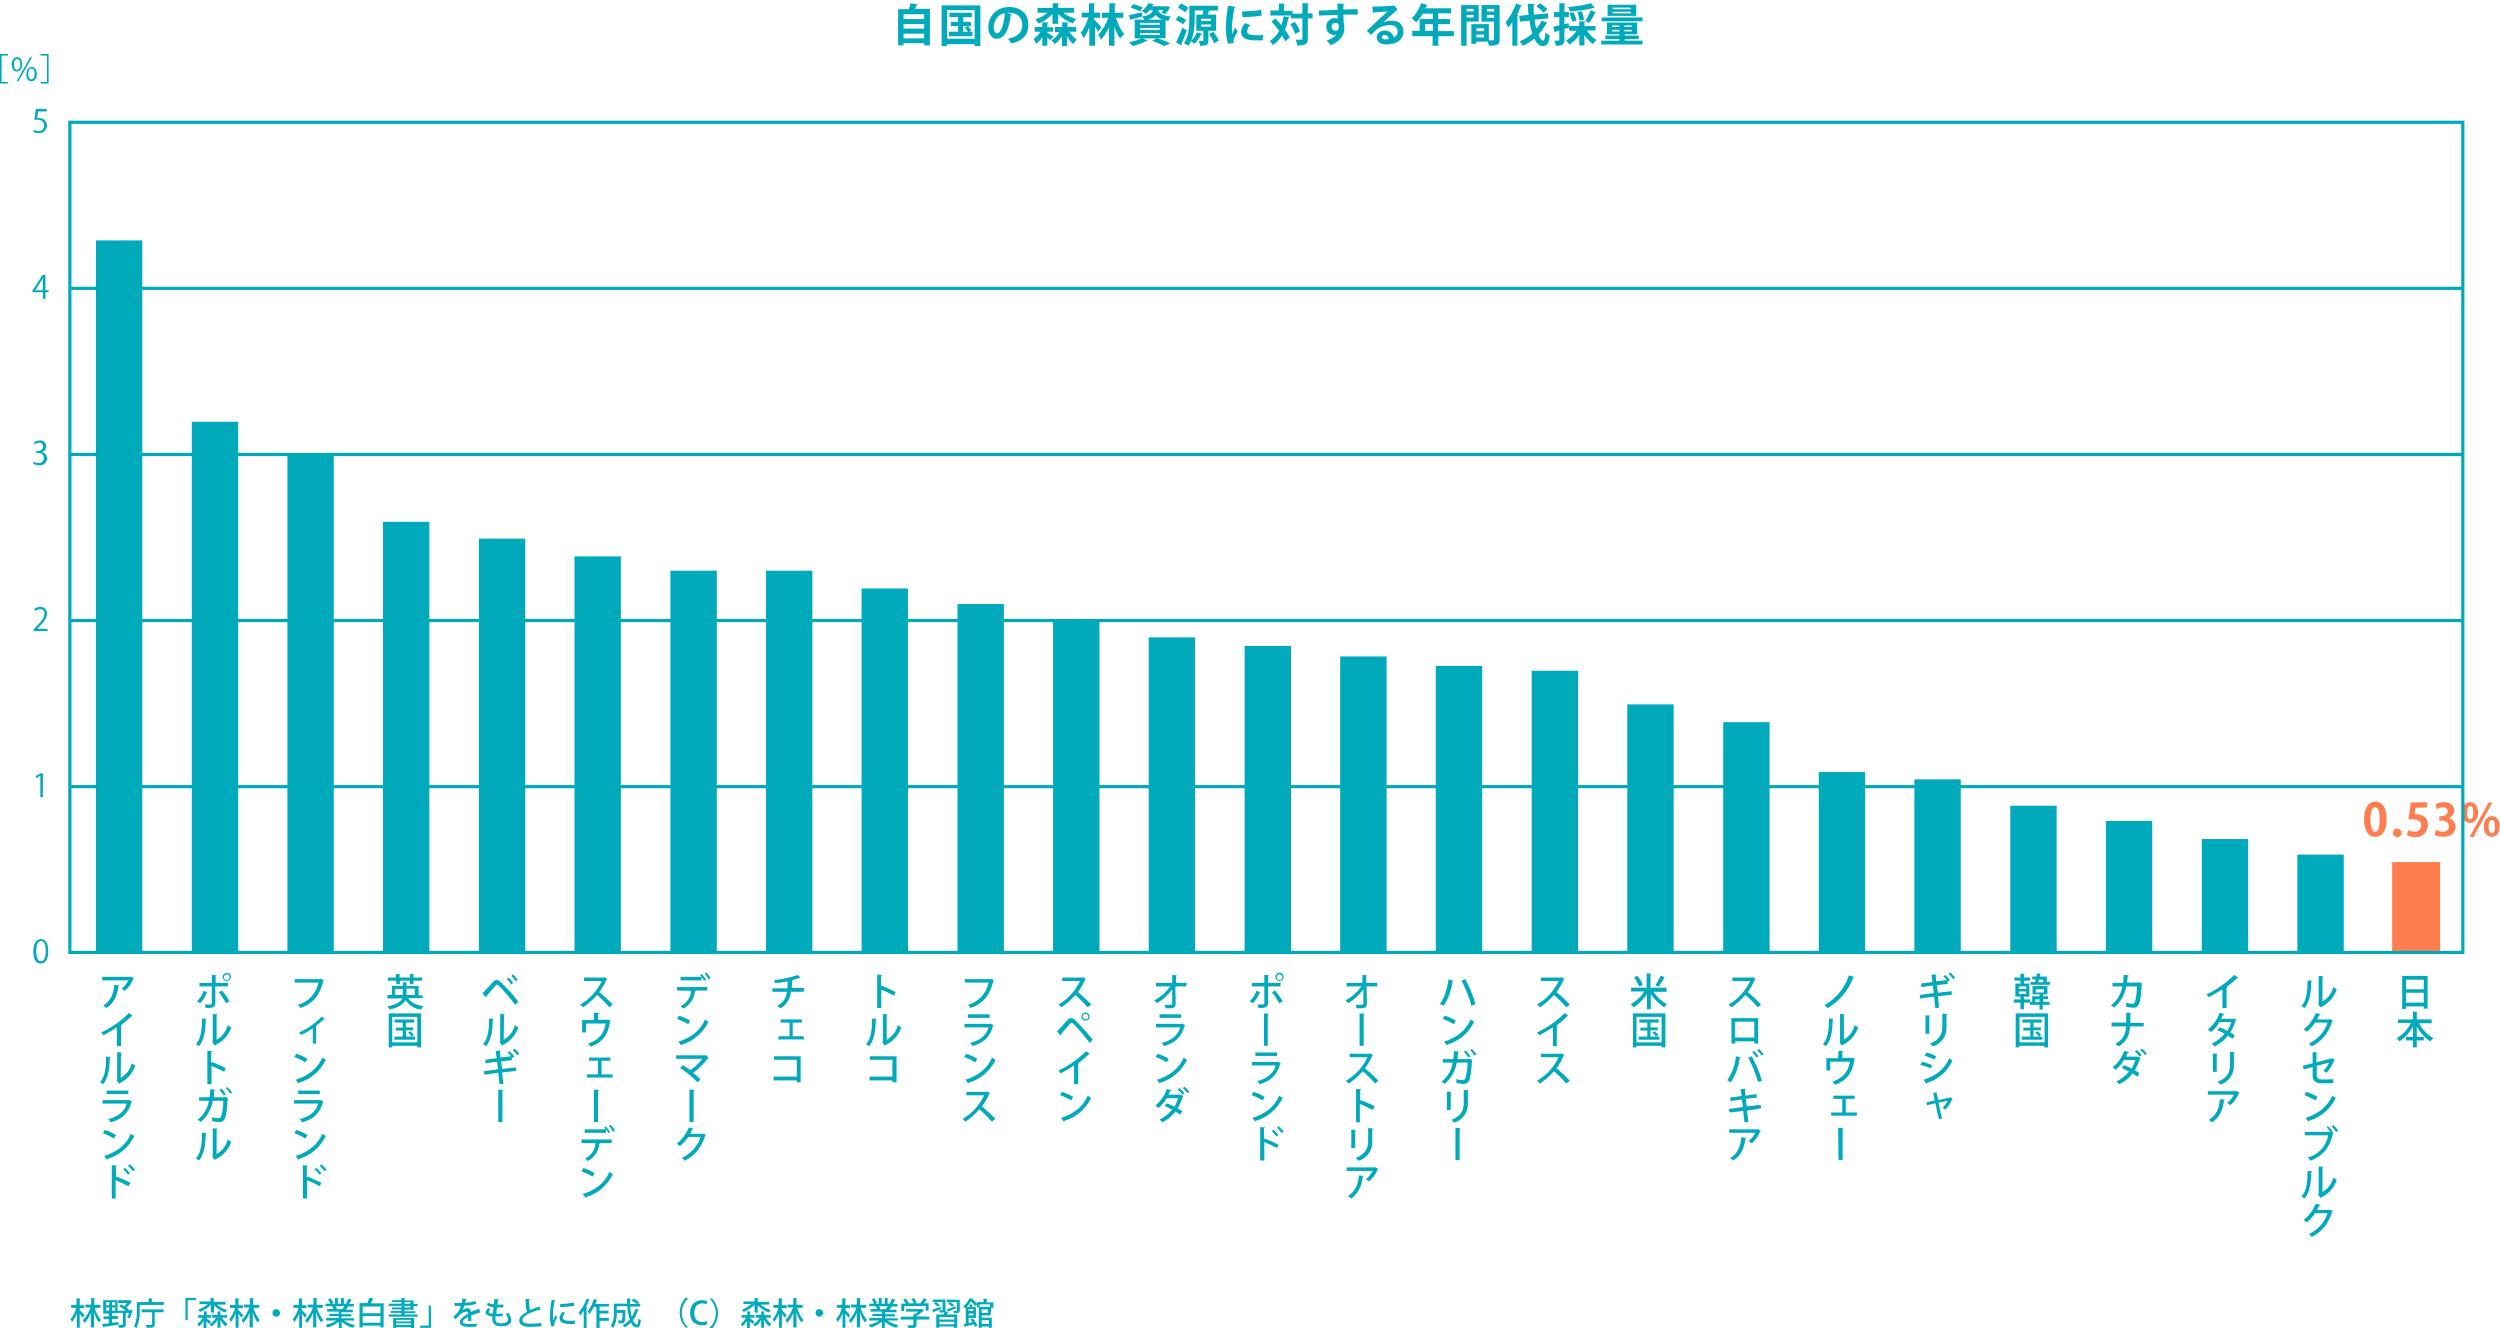 <?xml version="1.0" encoding="utf-8"?>
<!-- Generator: Adobe Illustrator 26.3.1, SVG Export Plug-In . SVG Version: 6.00 Build 0)  -->
<svg version="1.1" id="レイヤー_1" xmlns="http://www.w3.org/2000/svg" xmlns:xlink="http://www.w3.org/1999/xlink" x="0px"
	 y="0px" viewBox="0 0 787.2 418.2" style="enable-background:new 0 0 787.2 418.2;" xml:space="preserve">
<style type="text/css">
	.st0{fill:#FF7D4E;}
	.st1{fill:#00AABA;}
	.st2{fill:none;stroke:#FF7D4E;stroke-width:0.5;stroke-miterlimit:10;}
	.st3{fill:none;stroke:#00AABA;stroke-miterlimit:10;}
</style>
<path class="st0" d="M744.4,258c0-3.3,1.2-5.6,3.6-5.6s3.5,2.5,3.5,5.5c0,3.5-1.3,5.6-3.6,5.6C745.4,263.5,744.4,261,744.4,258
	 M747.9,261.9c1,0,1.4-1.4,1.4-3.9c0-2.5-0.4-3.8-1.4-3.8s-1.5,1.3-1.5,3.8C746.5,260.6,747,261.9,747.9,261.9L747.9,261.9z"/>
<path class="st0" d="M753.5,262.2c0-0.7,0.5-1.3,1.2-1.3c0,0,0,0,0.1,0c0.7,0,1.4,0.5,1.4,1.3s-0.5,1.4-1.3,1.4
	C754.2,263.6,753.5,263,753.5,262.2C753.5,262.2,753.5,262.2,753.5,262.2"/>
<path class="st0" d="M764.2,252.6v1.7h-3.6l-0.3,2.1c0.2,0,0.4,0,0.6,0c1.9,0,3.6,1,3.6,3.4c0,2.1-1.7,3.8-3.8,3.8
	c-0.1,0-0.2,0-0.3,0c-0.9,0-1.8-0.2-2.5-0.6l0.4-1.6c0.6,0.3,1.3,0.5,2,0.5c1.1,0.1,2-0.8,2.1-1.9c0,0,0,0,0,0c0-1.3-0.9-2-2.8-2
	c-0.4,0-0.8,0-1.2,0.1l0.7-5.4L764.2,252.6z"/>
<path class="st0" d="M771,257.6c1.3,0.3,2.2,1.4,2.2,2.7c0,1.8-1.4,3.2-3.9,3.2c-0.9,0-1.9-0.2-2.7-0.6l0.5-1.6
	c0.6,0.4,1.3,0.6,2.1,0.6c0.9,0.1,1.8-0.5,1.9-1.5c0-0.1,0-0.1,0-0.2c0-1.2-1-1.8-2.2-1.8h-0.8V257h0.7c0.8,0,1.9-0.5,1.9-1.5
	c0-0.8-0.5-1.3-1.5-1.3c-0.7,0-1.3,0.2-1.9,0.6l-0.4-1.5c0.8-0.5,1.8-0.7,2.8-0.7c2,0,3.1,1.2,3.1,2.6
	C772.8,256.3,772,257.2,771,257.6L771,257.6z"/>
<path class="st0" d="M780.3,255.8c0,2.2-1.2,3.3-2.6,3.3c-1.5,0-2.5-1.3-2.5-3.2c0-1.9,1-3.3,2.6-3.3S780.3,254.2,780.3,255.8
	 M776.8,256c0,1.2,0.3,2,1,2s1-0.8,1-2.1c0-1.2-0.2-2.1-1-2.1S776.8,255.2,776.8,256 M778.8,263.6h-1.2l6-10.9h1.2L778.8,263.6z
	 M787.1,260.2c0,2.2-1.2,3.3-2.5,3.3c-1.5,0-2.5-1.3-2.5-3.2c0-1.9,1-3.3,2.6-3.3S787.1,258.5,787.1,260.2 M783.6,260.3
	c0,1.2,0.3,2.1,1,2.1s1-0.8,1-2.1s-0.2-2.1-1-2.1S783.6,259.3,783.6,260.3"/>
<path class="st1" d="M25.1,412.5c0.4,0.4,1.3,1.4,1.5,1.6l-0.6,0.8c-0.2-0.3-0.6-0.8-0.9-1.3v4.5h-0.9v-4.6c-0.3,1-0.9,1.9-1.5,2.8
	c-0.1-0.3-0.3-0.6-0.5-0.9c0.9-1.1,1.5-2.3,1.8-3.6h-1.6v-0.9h1.7v-2.1l1.2,0.1c0,0.1-0.1,0.1-0.2,0.2v1.9h1.4v0.9h-1.4V412.5z
	 M31.6,411.8h-1.8c0.4,1.4,1.1,2.8,2,3.9c-0.3,0.2-0.5,0.5-0.7,0.7c-0.7-1-1.2-2-1.5-3.2v4.8h-1v-4.6c-0.5,1.2-1.1,2.3-2,3.2
	c-0.1-0.3-0.3-0.6-0.5-0.9c1.1-1.1,1.9-2.5,2.4-4h-1.6v-0.9h1.8v-2.1l1.2,0.1c0,0.1-0.1,0.1-0.2,0.2v1.9h2L31.6,411.8z"/>
<path class="st1" d="M41.2,412.5h0.5v0.2c-0.2,0.8-0.5,1.6-0.8,2.4c-0.3,0-0.5-0.1-0.8-0.2c0.2-0.5,0.4-1,0.5-1.5h-1v3.6
	c0,1-0.5,1.1-2.1,1.1c-0.1-0.3-0.2-0.6-0.3-0.9h0.9c0.5,0,0.6,0,0.6-0.2v-3.6h-1.6v0.1h-1.8v0.9h1.8v0.9h-1.8v1.2l2-0.2v0.8
	c-1.7,0.3-3.4,0.5-4.6,0.7c0,0.1-0.1,0.1-0.2,0.2l-0.3-1.1l2.1-0.2v-1.3h-1.7v-0.9h1.7v-0.9h-1.8v-4.2h4.5v3.3h2.6
	c-0.7-0.5-1.4-1-2.1-1.4l0.6-0.6c0.3,0.2,0.7,0.4,1,0.6c0.3-0.3,0.6-0.6,0.9-1h-2.8v-0.9h3.5l0.2,0l0.7,0.4c0,0.1-0.1,0.1-0.2,0.1
	c-0.4,0.7-1,1.3-1.6,1.8c0.3,0.2,0.6,0.4,0.8,0.6l-0.3,0.3L41.2,412.5z M33.4,411h1v-1h-1V411z M33.4,412.7h1v-1h-1V412.7z
	 M36.3,410h-1v1h1V410z M36.3,411.7h-1v1h1V411.7z"/>
<path class="st1" d="M47.8,410h3.8v0.9H44v1.8c0.1,1.9-0.3,3.7-1,5.5c-0.2-0.2-0.5-0.4-0.8-0.5c0.7-1.6,1-3.2,0.9-4.9V410h3.7v-1.2
	l1.2,0.1c0,0.1-0.1,0.1-0.2,0.2V410z M44.6,413.2v-0.9h6.9v0.9h-2.8v3.8c0,1-0.5,1.1-2.5,1.1c-0.1-0.3-0.2-0.6-0.3-0.9h1.2
	c0.7,0,0.8,0,0.8-0.2v-3.8H44.6z"/>
<polygon class="st1" points="58.4,415.7 58.4,408.7 61.7,408.7 61.7,409.4 59.1,409.4 59.1,415.7 "/>
<path class="st1" d="M65.1,414.9v0.3c0.4,0.2,1.2,0.8,1.4,1l-0.6,0.7c-0.2-0.2-0.5-0.5-0.9-0.8v2.1h-0.9v-2.3
	c-0.4,0.7-0.9,1.3-1.5,1.8c-0.1-0.3-0.3-0.6-0.4-0.9c0.7-0.5,1.2-1.1,1.6-1.9h-1.4v-0.8h1.8v-1.2l1.1,0.1c0,0.1-0.1,0.1-0.2,0.2v0.9
	h1.4v0.8H65.1z M66.4,413.2v-2.4c-0.9,1-2.1,1.8-3.4,2.3c-0.2-0.3-0.4-0.5-0.6-0.7c1.1-0.4,2.1-1,3-1.8h-2.6v-0.8h3.5v-1.1l1.2,0.1
	c0,0.1-0.1,0.1-0.2,0.2v0.9h3.7v0.9h-2.7c0.9,0.8,2,1.4,3.2,1.7c-0.2,0.2-0.4,0.5-0.6,0.8c-1.3-0.5-2.5-1.2-3.5-2.3v2.4L66.4,413.2z
	 M71.5,414.9h-1.6c0.5,0.8,1.1,1.5,1.8,2c-0.3,0.2-0.5,0.5-0.7,0.8c-0.7-0.6-1.2-1.4-1.6-2.2v2.6h-0.9v-2.6
	c-0.4,0.9-1.1,1.6-1.9,2.2c-0.2-0.3-0.4-0.5-0.6-0.7c0.8-0.5,1.5-1.3,2-2.1h-1.2V414h1.7v-1.1l1.1,0.1c0,0.1-0.1,0.1-0.2,0.2v0.9
	h2.1L71.5,414.9z"/>
<path class="st1" d="M75.1,412.5c0.4,0.4,1.3,1.4,1.5,1.6l-0.6,0.8c-0.2-0.3-0.6-0.8-0.9-1.3v4.5h-0.9v-4.6c-0.3,1-0.9,1.9-1.5,2.8
	c-0.1-0.3-0.3-0.6-0.5-0.9c0.9-1.1,1.5-2.3,1.8-3.6h-1.6v-0.9h1.7v-2.1l1.2,0.1c0,0.1-0.1,0.1-0.2,0.2v1.9h1.4v0.9h-1.5V412.5z
	 M81.6,411.8h-1.8c0.4,1.4,1.1,2.8,2,3.9c-0.3,0.2-0.5,0.5-0.7,0.7c-0.7-1-1.2-2-1.5-3.2v4.8h-1v-4.6c-0.5,1.2-1.1,2.3-2,3.2
	c-0.1-0.3-0.3-0.6-0.5-0.9c1.1-1.1,1.9-2.5,2.4-4h-1.6v-0.9h1.8v-2.1l1.2,0.1c0,0.1-0.1,0.1-0.2,0.2v1.9h2L81.6,411.8z"/>
<path class="st1" d="M88.2,413.4c0,0.6-0.5,1.2-1.2,1.2s-1.2-0.5-1.2-1.2c0-0.6,0.5-1.2,1.2-1.2C87.6,412.3,88.2,412.8,88.2,413.4
	L88.2,413.4"/>
<path class="st1" d="M95.1,412.5c0.4,0.4,1.3,1.4,1.5,1.6l-0.6,0.8c-0.2-0.3-0.6-0.8-0.9-1.3v4.5h-0.9v-4.6c-0.3,1-0.9,1.9-1.5,2.8
	c-0.1-0.3-0.3-0.6-0.5-0.9c0.9-1.1,1.5-2.3,1.8-3.6h-1.6v-0.9h1.7v-2.1l1.2,0.1c0,0.1-0.1,0.1-0.2,0.2v1.9h1.4v0.9h-1.5V412.5z
	 M101.6,411.8h-1.8c0.4,1.4,1.1,2.8,2,3.9c-0.3,0.2-0.5,0.5-0.7,0.7c-0.7-1-1.2-2-1.5-3.2v4.8h-1v-4.6c-0.5,1.2-1.1,2.3-2,3.2
	c-0.1-0.3-0.3-0.6-0.5-0.9c1.1-1.1,1.9-2.5,2.4-4h-1.6v-0.9h1.8v-2.1l1.2,0.1c0,0.1-0.1,0.1-0.2,0.2v1.9h2L101.6,411.8z"/>
<path class="st1" d="M111.5,415.8h-3.2c1.1,0.7,2.2,1.2,3.5,1.4c-0.2,0.3-0.5,0.5-0.6,0.9c-1.3-0.3-2.6-1-3.6-1.9v2h-0.9v-2
	c-1.1,0.8-2.3,1.5-3.6,1.8c-0.2-0.3-0.4-0.6-0.6-0.8c1.2-0.3,2.4-0.7,3.4-1.4h-3.2v-0.8h4v-0.6h-3v-0.7h3V413H103v-0.8h2
	c-0.1-0.3-0.3-0.6-0.4-0.9h0.2h-2.3v-0.8h1.5c-0.2-0.5-0.4-0.9-0.7-1.4l0.8-0.3c0.3,0.5,0.6,0.9,0.8,1.5l-0.5,0.2h1.1v-1.8l1.1,0.1
	c0,0.1-0.1,0.2-0.2,0.2v1.5h1v-1.8l1.1,0.1c0,0.1-0.1,0.2-0.2,0.2v1.5h1.1l-0.4-0.1c0.3-0.5,0.5-1,0.7-1.5l1.1,0.4
	c0,0.1-0.1,0.1-0.2,0.1c-0.2,0.4-0.5,0.8-0.7,1.2h1.5v0.8h-2l0.2,0.1c0,0.1-0.1,0.1-0.2,0.1c-0.1,0.3-0.3,0.6-0.5,0.8h2.2v0.8h-3.6
	v0.6h3.1v0.7h-3.1v0.6h4L111.5,415.8z M107.9,412.2c0.2-0.3,0.3-0.6,0.5-0.9h-2.7c0.2,0.3,0.3,0.6,0.4,0.9l-0.3,0.1L107.9,412.2
	L107.9,412.2z"/>
<path class="st1" d="M117.7,409c0,0.1-0.1,0.1-0.3,0.1c-0.2,0.4-0.4,0.9-0.6,1.3h4v7.6h-1v-0.6h-5.6v0.6h-1v-7.7h2.5
	c0.2-0.6,0.4-1.1,0.6-1.7L117.7,409z M119.8,411.4h-5.6v2.1h5.6V411.4z M114.2,416.5h5.6v-2.1h-5.6V416.5z"/>
<path class="st1" d="M127.4,413.9h4.1v0.7h-9.1v-0.7h4v-0.5h-3.3v-0.6h3.3v-0.5h-3v-0.6h3v-0.5h-4v-0.7h4V410h-2.9v-0.6h2.9v-0.7
	l1.2,0.1c0,0.1-0.1,0.1-0.2,0.2v0.5h2.8v1.1h1.3v0.7h-1.3v1.1h-2.8v0.5h3.4v0.6h-3.4L127.4,413.9z M123.8,418.2V415h6.6v3.2h-1v-0.3
	h-4.7v0.3H123.8z M129.4,415.6h-4.7v0.5h4.7V415.6z M124.7,417.2h4.7v-0.5h-4.7V417.2z M127.4,410.5h1.8V410h-1.8V410.5z
	 M127.4,411.7h1.8v-0.5h-1.8V411.7z"/>
<polygon class="st1" points="135.7,411.1 135.7,418.1 132.3,418.1 132.3,417.4 135,417.4 135,411.1 "/>
<path class="st1" d="M151.2,413.3L151.2,413.3c-0.1,0-0.2,0-0.2,0c-0.8,0.2-1.8,0.6-2.6,0.9c0,0.2,0,0.5,0,0.8c0,0.3,0,0.6,0,0.9
	l-1,0.1c0-0.4,0-0.9,0-1.3c-0.9,0.5-1.7,1-1.7,1.5s0.6,0.7,1.9,0.7c0.8,0,1.7,0,2.5-0.1v0.9c-0.6,0.1-1.4,0.1-2.5,0.1
	c-1.9,0-2.8-0.4-2.8-1.6c0-0.8,1.1-1.7,2.6-2.5c-0.1-0.5-0.2-0.7-0.6-0.7c-0.9,0.1-1.8,0.6-2.3,1.3c-0.3,0.3-0.6,0.7-1.1,1.1
	l-0.7-0.7c0.5-0.4,0.9-0.8,1.3-1.3c0.5-0.6,0.9-1.4,1.1-2.2h-2v-0.9h1.7h0.6c0.1-0.4,0.2-0.9,0.2-1.4l1.3,0.1c0,0.1-0.1,0.2-0.2,0.2
	c-0.1,0.4-0.1,0.7-0.2,1c1.1,0,2.2-0.2,3.2-0.6l0.2,1c-1.2,0.3-2.4,0.5-3.7,0.5c-0.1,0.5-0.3,1-0.6,1.4l0,0c0.4-0.3,0.9-0.5,1.5-0.6
	c0.6,0,1.1,0.4,1.2,1.2c0.8-0.4,1.8-0.7,2.6-1L151.2,413.3z"/>
<path class="st1" d="M158.2,414.4c-0.7,0.1-1.5,0.1-2.2,0.1c0,0.2,0,0.5,0,0.7c0,1.3,0.8,1.5,1.8,1.5c0.4,0,0.8-0.1,1.3-0.2
	c0.5-0.1,0.9-0.6,0.9-1.1c-0.1-0.6-0.3-1.3-0.8-1.7c0.3-0.1,0.7-0.2,0.9-0.3c0.5,0.6,0.8,1.4,0.9,2.2c0,2-2.6,2-3.2,2
	c-1.5,0-2.8-0.4-2.8-2.5c0-0.2,0-0.5,0-0.7c-0.7,0-2.1-0.1-2.1-1.2c0.1-0.5,0.4-1,0.8-1.3l0.8,0.4c-0.4,0.2-0.6,0.6-0.6,0.8
	c0,0.5,0.7,0.5,1.3,0.5c0.1-0.6,0.1-1.3,0.2-2c-0.7-0.1-1.4-0.2-2-0.5l0.2-0.9c0.6,0.3,1.2,0.4,1.9,0.5c0.1-0.6,0.1-1.2,0.2-1.7
	l1.4,0.2c0,0.1-0.1,0.2-0.3,0.2c-0.1,0.4-0.1,0.9-0.2,1.4c0.3,0,0.6,0,0.9,0s0.7,0,1,0v0.9c-0.3,0-0.6,0-1,0s-0.7,0-1,0
	c-0.1,0.7-0.2,1.4-0.2,2c0.7,0,1.4-0.1,2.1-0.1L158.2,414.4z"/>
<path class="st1" d="M170.2,412.5L170.2,412.5c-0.2,0-0.2,0-0.3-0.1c-3,0.8-5.4,2-5.4,3.2c0,0.9,0.9,1.2,2.4,1.2
	c1.2,0,2.3-0.1,3.5-0.2l0.1,1c-1.2,0.1-2.4,0.2-3.6,0.2c-1.9,0-3.4-0.5-3.4-2c0-1.1,1-2,2.5-2.8c-0.4-0.7-0.5-1.8-0.5-4l1.4,0.1
	c0,0.1-0.1,0.2-0.3,0.2c-0.1,1.1,0,2.2,0.3,3.2c0.9-0.4,1.9-0.8,3-1.1L170.2,412.5z"/>
<path class="st1" d="M174.9,409.5c0,0.1-0.1,0.2-0.3,0.2c-0.3,1.5-0.5,2.9-0.5,4.4c0,0.6,0,1.1,0.1,1.7c0.2-0.4,0.6-1.3,0.7-1.7
	l0.5,0.7c-0.4,0.9-0.7,1.4-0.8,1.9c0,0.2-0.1,0.3-0.1,0.5c0,0.1,0,0.2,0.1,0.3l-1,0.2c-0.3-1.1-0.5-2.3-0.4-3.5
	c0-1.6,0.2-3.3,0.5-4.9L174.9,409.5z M181,416.9c-0.4,0-0.7,0-1.1,0c-0.6,0-1.2,0-1.8-0.1c-1.3-0.2-1.9-0.9-1.9-1.7
	c0-0.8,0.4-1.5,0.9-2l0.9,0.3c-0.5,0.4-0.7,0.9-0.8,1.5c0,0.9,1.2,1,2.4,1c0.5,0,0.9,0,1.4-0.1L181,416.9z M176.4,410.6
	c1.4,0,2.9-0.2,4.3-0.4l0.1,1c-1.4,0.2-2.9,0.3-4.4,0.4L176.4,410.6z"/>
<path class="st1" d="M183.8,412.7c-0.3,0.5-0.7,1-1.1,1.5c-0.1-0.3-0.3-0.6-0.5-0.9c1.1-1.3,2-2.8,2.5-4.4l1.1,0.4
	c-0.1,0.1-0.2,0.1-0.3,0.1c-0.3,0.7-0.6,1.4-0.9,2l0.3,0.1c0,0.1-0.1,0.1-0.2,0.1v6.6h-0.9L183.8,412.7z M191.8,411.4h-3v1.3h2.8
	v0.9h-2.8v1.4h2.9v0.9h-2.9v2.4h-1v-6.8H187c-0.4,0.8-0.8,1.5-1.3,2.2c-0.2-0.2-0.5-0.5-0.7-0.7c0.9-1.2,1.6-2.5,2-4l1.1,0.4
	c0,0.1-0.1,0.1-0.2,0.1c-0.1,0.4-0.3,0.7-0.4,1.1h4.3L191.8,411.4z"/>
<path class="st1" d="M198.4,411.4c0.1,1.1,0.3,2.2,0.5,3.3c0.5-0.8,0.9-1.7,1.2-2.6l1.1,0.3c0,0.1-0.1,0.1-0.3,0.1
	c-0.4,1.2-0.9,2.3-1.6,3.2c0.4,0.9,0.8,1.4,1.2,1.4c0.3,0,0.4-0.5,0.5-1.9c0.2,0.2,0.5,0.4,0.8,0.5c-0.2,1.8-0.5,2.3-1.3,2.3
	s-1.4-0.5-1.8-1.6c-0.6,0.6-1.3,1.2-2,1.6c-0.2-0.3-0.4-0.5-0.6-0.7c0.8-0.5,1.6-1.1,2.2-1.8c-0.4-1.4-0.7-2.8-0.8-4.2h-3.3v1.2h2.2
	h0.5c0,0.1,0,0.2,0,0.3c0,2.3-0.1,3.2-0.3,3.5s-0.4,0.4-1.2,0.4h-0.6c0-0.3-0.1-0.6-0.3-0.9c0.4,0,0.8,0,1,0c0.1,0,0.2,0,0.3-0.1
	c0.2-0.8,0.3-1.5,0.2-2.3h-1.8c0.1,1.7-0.3,3.3-1.1,4.7c-0.2-0.2-0.5-0.4-0.8-0.6c0.8-1.3,1.1-2.8,1-4.2v-2.8h4.2
	c0-0.6-0.1-1.1-0.1-1.7l1.2,0.1c0,0.1-0.1,0.1-0.2,0.2c0,0.5,0,1,0,1.5h2.1c-0.5-0.4-1-0.8-1.6-1.1l0.6-0.6c0.6,0.3,1.2,0.7,1.7,1.1
	l-0.5,0.5h0.9v0.9H198.4z"/>
<path class="st1" d="M216.7,408.8c-2.6,2.4-2.7,6.5-0.2,9c0.1,0.1,0.1,0.1,0.2,0.2v0h-0.8c-2.5-2.6-2.5-6.7,0-9.4L216.7,408.8
	L216.7,408.8z"/>
<path class="st1" d="M222.7,417c-0.6,0.2-1.2,0.3-1.8,0.3c-2.1,0-3.6-1.4-3.6-3.9c0-2.6,1.6-4,3.8-4c0.6,0,1.1,0.1,1.6,0.3l-0.2,1
	c-0.4-0.2-0.9-0.3-1.3-0.3c-1.5,0-2.6,1-2.6,3s1,2.9,2.6,2.9c0.5,0,0.9-0.1,1.4-0.3L222.7,417z"/>
<path class="st1" d="M223.4,418.1c2.6-2.4,2.7-6.5,0.2-9c-0.1-0.1-0.1-0.1-0.2-0.2v0h0.8c2.5,2.6,2.5,6.7,0,9.4L223.4,418.1
	L223.4,418.1z"/>
<path class="st1" d="M236.2,414.9v0.3c0.4,0.2,1.2,0.8,1.4,1l-0.6,0.7c-0.2-0.2-0.5-0.5-0.9-0.8v2.1h-0.9v-2.3
	c-0.4,0.7-0.9,1.3-1.5,1.8c-0.1-0.3-0.3-0.6-0.4-0.9c0.7-0.5,1.2-1.1,1.6-1.9h-1.4v-0.8h1.8v-1.2l1.1,0.1c0,0.1-0.1,0.1-0.2,0.2v0.9
	h1.4v0.8H236.2z M237.6,413.2v-2.4c-0.9,1-2.1,1.8-3.4,2.3c-0.2-0.3-0.4-0.5-0.6-0.7c1.1-0.4,2.1-1,3-1.8h-2.5v-0.8h3.5v-1.1
	l1.2,0.1c0,0.1-0.1,0.1-0.2,0.2v0.9h3.6v0.9h-2.7c0.9,0.8,2,1.4,3.2,1.7c-0.2,0.2-0.4,0.5-0.6,0.8c-1.3-0.5-2.5-1.2-3.5-2.3v2.4
	L237.6,413.2z M242.7,414.9h-1.6c0.5,0.8,1.1,1.5,1.8,2c-0.3,0.2-0.5,0.5-0.7,0.8c-0.7-0.6-1.2-1.4-1.6-2.2v2.6h-0.9v-2.6
	c-0.4,0.9-1.1,1.6-1.9,2.2c-0.2-0.3-0.4-0.5-0.6-0.7c0.8-0.5,1.5-1.3,2-2.1h-1.2V414h1.7v-1.1l1.1,0.1c0,0.1-0.1,0.1-0.2,0.2v0.9
	h2.1L242.7,414.9z"/>
<path class="st1" d="M246.2,412.5c0.4,0.4,1.3,1.4,1.5,1.6l-0.6,0.8c-0.2-0.3-0.6-0.8-0.9-1.3v4.5h-0.9v-4.6c-0.3,1-0.9,1.9-1.5,2.8
	c-0.1-0.3-0.3-0.6-0.5-0.9c0.9-1.1,1.5-2.3,1.8-3.6h-1.6v-0.9h1.7v-2.1l1.2,0.1c0,0.1-0.1,0.1-0.2,0.2v1.9h1.5v0.9h-1.5L246.2,412.5
	z M252.7,411.8H251c0.4,1.4,1.1,2.8,2,3.9c-0.3,0.2-0.5,0.5-0.7,0.7c-0.7-1-1.2-2-1.5-3.2v4.8h-1v-4.6c-0.5,1.2-1.1,2.3-2,3.2
	c-0.1-0.3-0.3-0.6-0.5-0.9c1.1-1.1,1.9-2.5,2.4-4H248v-0.9h1.8v-2.1l1.2,0.1c0,0.1-0.1,0.1-0.2,0.2v1.9h2L252.7,411.8z"/>
<path class="st1" d="M259.2,413.4c0,0.6-0.5,1.2-1.2,1.2c-0.6,0-1.2-0.5-1.2-1.2s0.5-1.2,1.2-1.2
	C258.7,412.3,259.2,412.8,259.2,413.4L259.2,413.4"/>
<path class="st1" d="M266.2,412.5c0.4,0.4,1.3,1.4,1.5,1.6l-0.6,0.8c-0.2-0.3-0.6-0.8-0.9-1.3v4.5h-0.9v-4.6c-0.3,1-0.9,1.9-1.5,2.8
	c-0.1-0.3-0.3-0.6-0.5-0.9c0.9-1.1,1.5-2.3,1.8-3.6h-1.6v-0.9h1.7v-2.1l1.2,0.1c0,0.1-0.1,0.1-0.2,0.2v1.9h1.5v0.9h-1.5V412.5z
	 M272.7,411.8H271c0.4,1.4,1.1,2.8,2,3.9c-0.3,0.2-0.5,0.5-0.7,0.7c-0.7-1-1.2-2-1.5-3.2v4.8h-1v-4.6c-0.5,1.2-1.1,2.3-2,3.2
	c-0.1-0.3-0.3-0.6-0.5-0.9c1.1-1.1,1.9-2.5,2.4-4H268v-0.9h1.8v-2.1l1.2,0.1c0,0.1-0.1,0.1-0.2,0.2v1.9h2L272.7,411.8z"/>
<path class="st1" d="M282.6,415.8h-3.2c1.1,0.7,2.2,1.2,3.5,1.4c-0.2,0.3-0.5,0.5-0.6,0.9c-1.3-0.3-2.6-1-3.7-1.9v2h-0.9v-2
	c-1.1,0.8-2.3,1.5-3.6,1.8c-0.2-0.3-0.4-0.6-0.6-0.8c1.2-0.3,2.4-0.7,3.4-1.4h-3.2v-0.8h4v-0.6h-3v-0.7h3V413h-3.6v-0.8h2.1
	c-0.1-0.3-0.3-0.6-0.4-0.9h0.2h-2.3v-0.8h1.5c-0.2-0.5-0.4-0.9-0.7-1.4l0.8-0.3c0.3,0.5,0.6,0.9,0.8,1.5l-0.5,0.2h1.1v-1.8l1.1,0.1
	c0,0.1-0.1,0.2-0.2,0.2v1.5h1v-1.8l1.1,0.1c0,0.1-0.1,0.2-0.2,0.2v1.5h1.1l-0.4-0.1c0.3-0.5,0.5-1,0.7-1.5l1.1,0.4
	c0,0.1-0.1,0.1-0.2,0.1c-0.2,0.4-0.5,0.8-0.7,1.2h1.5v0.8h-2l0.2,0.1c0,0.1-0.1,0.1-0.2,0.1c-0.1,0.3-0.3,0.6-0.5,0.8h2.2v0.8h-3.6
	v0.6h3.1v0.7h-3.1v0.6h4L282.6,415.8z M279,412.2c0.2-0.3,0.3-0.6,0.5-0.9h-2.7c0.2,0.3,0.3,0.6,0.4,0.9l-0.3,0.1L279,412.2
	L279,412.2z"/>
<path class="st1" d="M292.6,414.6v0.9h-4v1.6c0,1-0.5,1.1-2.5,1.1c-0.1-0.3-0.2-0.6-0.4-0.9c0.4,0,0.9,0,1.2,0c0.7,0,0.7,0,0.7-0.2
	v-1.6h-4v-0.9h4v-0.8h0.5c0.4-0.2,0.7-0.5,1-0.8h-3.8v-0.8h4.8h0.2l0.7,0.4c0,0.1-0.1,0.1-0.2,0.1c-0.7,0.7-1.4,1.2-2.3,1.7v0.1
	L292.6,414.6z M284.7,411.3v1.5h-0.9v-2.3h1.4c-0.2-0.4-0.5-0.8-0.8-1.2l0.8-0.4c0.4,0.4,0.7,0.9,1,1.4l-0.3,0.1h1.8
	c-0.2-0.5-0.4-1-0.7-1.4l0.8-0.3c0.3,0.5,0.6,1,0.8,1.6l-0.3,0.1h1.5c0.4-0.5,0.7-1,1-1.6c0.4,0.1,0.7,0.3,1.1,0.4
	c0,0.1-0.1,0.1-0.2,0.1c-0.3,0.4-0.5,0.7-0.8,1.1h1.5v2.3h-0.9v-1.5L284.7,411.3z"/>
<path class="st1" d="M293.5,412.4c0.7-0.2,1.7-0.6,2.7-0.9l0.1,0.7c-0.8,0.4-1.7,0.7-2.3,0.9c0,0.1,0,0.1-0.1,0.2L293.5,412.4z
	 M297.7,412.6c0,0.1,0,0.2,0,0.3l1,0.3c-0.1,0.1-0.1,0.1-0.2,0.1c-0.1,0.2-0.2,0.4-0.4,0.6h3.3v4.2h-1v-0.4h-4.7v0.4h-0.9v-4.2h2.3
	c0.1-0.2,0.2-0.5,0.3-0.8c-0.2,0.2-0.7,0.2-1.5,0.2c-0.1-0.2-0.1-0.5-0.2-0.7h0.6c0.5,0,0.5,0,0.5-0.1V410h-3.1v-0.8h4L297.7,412.6z
	 M294.6,410c0.5,0.2,0.9,0.5,1.3,0.9l-0.5,0.6c-0.4-0.4-0.8-0.7-1.3-1L294.6,410z M300.5,414.7h-4.7v0.8h4.7V414.7z M295.8,417h4.7
	v-0.8h-4.7V417z M301,412c-0.9,0.3-1.8,0.7-2.4,0.9c0,0.1-0.1,0.1-0.1,0.2l-0.4-0.8c0.7-0.2,1.8-0.6,2.8-1L301,412z M302.2,409.3
	v3.3c0,0.8-0.4,0.9-1.8,0.9c-0.1-0.3-0.1-0.5-0.3-0.7h1c0.1,0,0.2,0,0.2-0.1V410h-3.1v-0.8L302.2,409.3z M299,410
	c0.5,0.2,1,0.5,1.4,0.9l-0.5,0.6c-0.4-0.4-0.9-0.7-1.3-1L299,410z"/>
<path class="st1" d="M311.9,414.2h-2.8v0.7h3.2v3.2h-0.9v-0.4h-2.3v0.4h-0.9v-6.5h-0.6v-0.9l-0.5,0.5c-0.4-0.5-0.9-1-1.4-1.4
	c-0.4,0.6-0.8,1.2-1.3,1.8h0.9v-0.9l1,0.1c0,0.1-0.1,0.1-0.2,0.1v0.7h1.2v3.4H305v1.6l1.2-0.3c-0.2-0.3-0.4-0.5-0.6-0.8l0.7-0.4
	c0.6,0.7,1.1,1.5,1.5,2.3l-0.8,0.4c-0.1-0.3-0.2-0.6-0.4-0.8c-1,0.3-2.1,0.5-2.7,0.7c0,0.1-0.1,0.1-0.1,0.2l-0.4-1l0.7-0.1v-4.8
	L304,412c-0.2-0.2-0.4-0.4-0.7-0.6c0.8-0.7,1.5-1.6,2-2.6l1.1,0.2c0,0.1-0.1,0.1-0.2,0.1c0.5,0.4,1,0.9,1.5,1.4V410h2v-1.1l1.2,0.1
	c0,0.1-0.1,0.1-0.2,0.2v0.9h2.1v1.7h-0.7L311.9,414.2z M306.5,412.2H305v0.6h1.5V412.2z M305,414.2h1.5v-0.6H305V414.2z
	 M311.7,410.7h-3.3v0.8h3.3V410.7z M311,412.3h-1.9v1.1h2L311,412.3z M311.4,415.7h-2.3v1.2h2.3V415.7z"/>
<rect x="753.5" y="271.7" class="st0" width="14.6" height="28.3"/>
<rect x="753.5" y="271.7" class="st2" width="14.6" height="28.3"/>
<rect x="22" y="38.5" class="st3" width="753.5" height="261.4"/>
<line class="st3" x1="22" y1="90.8" x2="775.5" y2="90.8"/>
<line class="st3" x1="22" y1="143.1" x2="775.5" y2="143.1"/>
<line class="st3" x1="22" y1="195.4" x2="775.5" y2="195.4"/>
<line class="st3" x1="22" y1="247.7" x2="775.5" y2="247.7"/>
<rect x="723.4" y="269.1" class="st1" width="14.6" height="30.9"/>
<rect x="693.3" y="264.2" class="st1" width="14.6" height="35.8"/>
<rect x="663.1" y="258.5" class="st1" width="14.6" height="41.4"/>
<rect x="633" y="253.7" class="st1" width="14.6" height="46.3"/>
<rect x="602.8" y="245.4" class="st1" width="14.6" height="54.6"/>
<rect x="572.7" y="243.1" class="st1" width="14.6" height="56.8"/>
<rect x="542.6" y="227.4" class="st1" width="14.6" height="72.6"/>
<rect x="512.4" y="221.8" class="st1" width="14.6" height="78.2"/>
<rect x="482.3" y="211.2" class="st1" width="14.6" height="88.7"/>
<rect x="452.1" y="209.7" class="st1" width="14.6" height="90.2"/>
<rect x="422" y="206.7" class="st1" width="14.6" height="93.2"/>
<rect x="391.9" y="203.4" class="st1" width="14.6" height="96.6"/>
<rect x="361.7" y="200.7" class="st1" width="14.6" height="99.2"/>
<rect x="331.6" y="195.5" class="st1" width="14.6" height="104.5"/>
<rect x="301.5" y="190.2" class="st1" width="14.6" height="109.8"/>
<rect x="271.3" y="185.3" class="st1" width="14.6" height="114.6"/>
<rect x="241.2" y="179.7" class="st1" width="14.6" height="120.3"/>
<rect x="211.1" y="179.7" class="st1" width="14.6" height="120.3"/>
<rect x="180.9" y="175.2" class="st1" width="14.6" height="124.8"/>
<rect x="150.8" y="169.6" class="st1" width="14.6" height="130.4"/>
<rect x="120.6" y="164.3" class="st1" width="14.6" height="135.7"/>
<rect x="90.5" y="143.3" class="st1" width="14.6" height="156.7"/>
<rect x="60.4" y="132.8" class="st1" width="14.6" height="167.2"/>
<rect x="30.2" y="75.7" class="st1" width="14.6" height="224.3"/>
<path class="st1" d="M756.4,307.3h8v10.3h-1.2v-0.7h-5.6v0.8h-1.2L756.4,307.3z M763.2,308.5h-5.6v3h5.6V308.5z M757.6,315.7h5.6
	v-3.1h-5.6V315.7z"/>
<path class="st1" d="M765.7,322.2h-4c1,2,2.6,3.6,4.5,4.7c-0.3,0.3-0.6,0.6-0.9,1c-1.8-1.1-3.3-2.8-4.3-4.7v3.3h2.2v1.1H761v2.2
	h-1.2v-2.2h-2.2v-1.1h2.2v-3.3c-1,1.9-2.5,3.6-4.3,4.7c-0.2-0.3-0.5-0.7-0.8-1c1.9-1.1,3.5-2.8,4.4-4.8h-4v-1.1h4.7v-2.5l1.5,0.1
	c0,0.1-0.1,0.2-0.3,0.2v2.2h4.7L765.7,322.2z"/>
<path class="st1" d="M728.1,308.8c0,0.1-0.1,0.2-0.3,0.2c-0.1,3.3-0.4,6.2-2.1,8.4c-0.3-0.2-0.7-0.4-1-0.6c1.7-1.9,1.9-5,1.9-8.1
	L728.1,308.8z M731.2,315.4c1.8-1,3-2.6,3.5-4.6c0.3,0.2,0.7,0.5,1.1,0.7c-0.8,2.4-2.5,4.4-4.8,5.5c-0.1,0.1-0.1,0.2-0.2,0.3
	l-0.9-1.1l0.2-0.2v-8.7l1.5,0.1c0,0.1-0.2,0.3-0.3,0.3V315.4z"/>
<path class="st1" d="M734.6,321.3c-0.1,0.1-0.1,0.2-0.2,0.2c-1.3,3.9-3.2,6.3-6.5,8c-0.2-0.3-0.5-0.7-0.9-0.9c2.8-1.3,5-3.7,5.9-6.6
	H729c-0.7,1.1-1.6,2-2.6,2.9c-0.3-0.3-0.6-0.5-1-0.8c1.7-1.3,3-3.1,3.8-5.1l1.5,0.4c0,0.1-0.2,0.2-0.4,0.2c-0.2,0.5-0.5,0.9-0.7,1.4
	h3.8l0.2-0.1L734.6,321.3z"/>
<path class="st1" d="M735.2,333.7c0,0.1-0.1,0.1-0.2,0.2c-0.6,1.4-1.4,2.8-2.4,3.9c-0.3-0.2-0.7-0.4-1-0.6c0.8-0.8,1.3-1.6,1.8-2.6
	l-3.9,1v2.9c0,1.1,0.6,1.4,1.5,1.4h1.9c0.6,0,1.2-0.1,1.8-0.1c0,0.4,0,0.8,0,1.2c-0.6,0.1-1.2,0.1-1.8,0.1h-2
	c-1.7,0-2.7-0.8-2.7-2.5V336l-2.8,0.7l-0.3-1.1l3.1-0.8v-3.5l1.5,0.1c0,0.1-0.1,0.2-0.3,0.2v2.9l4.7-1.2l0.1-0.1L735.2,333.7z"/>
<path class="st1" d="M726.2,343.8c1.2,0.4,2.4,0.9,3.5,1.6l-0.6,1.1c-1.1-0.7-2.3-1.2-3.5-1.7L726.2,343.8z M726,352
	c4.1-1.3,6.9-3.6,8.4-7c0.3,0.3,0.7,0.5,1.1,0.7c-1.7,3.5-4.7,6.1-8.4,7.2c0,0.1-0.1,0.2-0.2,0.3L726,352z"/>
<path class="st1" d="M733,354.6c0.6,0.5,1,1,1.5,1.6l-0.3,0.2l0.6,0.3c0,0.1-0.1,0.1-0.2,0.2c-1,4.5-3.2,7.1-7.1,8.6
	c-0.2-0.4-0.5-0.7-0.8-1c3.3-0.9,5.8-3.6,6.4-7h-7.3v-1.1h7.8l0.1-0.1c-0.3-0.5-0.7-0.9-1.1-1.3L733,354.6z M735.6,356.4
	c-0.4-0.6-0.9-1.2-1.4-1.7l0.6-0.4c0.5,0.5,1,1.1,1.5,1.7L735.6,356.4z"/>
<path class="st1" d="M728.1,368.8c0,0.1-0.1,0.2-0.3,0.2c-0.1,3.3-0.4,6.2-2.1,8.4c-0.3-0.2-0.7-0.4-1-0.6c1.7-1.9,1.9-5,1.9-8.1
	L728.1,368.8z M731.2,375.4c1.8-1,3-2.6,3.5-4.6c0.3,0.2,0.7,0.5,1.1,0.7c-0.8,2.4-2.5,4.4-4.8,5.5c-0.1,0.1-0.1,0.2-0.2,0.3
	l-0.9-1.1l0.2-0.2v-8.7l1.5,0.1c0,0.1-0.2,0.3-0.3,0.3V375.4z"/>
<path class="st1" d="M734.6,381.3c-0.1,0.1-0.1,0.2-0.2,0.2c-1.3,3.9-3.2,6.3-6.5,8c-0.2-0.3-0.5-0.7-0.9-0.9c2.8-1.3,5-3.7,5.9-6.6
	H729c-0.7,1.1-1.6,2-2.6,2.9c-0.3-0.3-0.6-0.5-1-0.8c1.7-1.3,3-3.1,3.8-5.1l1.5,0.4c0,0.1-0.2,0.2-0.4,0.2c-0.2,0.5-0.5,0.9-0.7,1.4
	h3.8l0.2-0.1L734.6,381.3z"/>
<path class="st1" d="M704.8,307.9c-0.1,0.1-0.2,0.1-0.3,0.1h-0.1c-1,1-2.1,1.9-3.3,2.8l0.3,0.1c0,0.1-0.2,0.2-0.3,0.2v6.3h-1.3v-5.9
	c-1.4,0.9-2.8,1.7-4.3,2.5c-0.2-0.3-0.4-0.6-0.7-0.9c3.3-1.5,6.2-3.6,8.7-6.1L704.8,307.9z"/>
<path class="st1" d="M704.2,321c0,0.1-0.1,0.2-0.2,0.2c-0.4,1.4-1,2.7-1.7,3.9c0.5,0.3,1,0.6,1.4,0.9l-0.7,1.1c-0.4-0.3-1-0.7-1.5-1
	c-1.1,1.5-2.5,2.6-4.2,3.4c-0.3-0.4-0.6-0.7-0.9-0.9c1.6-0.7,3-1.8,4.1-3.1c-0.7-0.4-1.5-0.8-2.3-1.1l0.7-0.9
	c0.8,0.3,1.6,0.7,2.4,1.1c0.6-0.9,1-1.8,1.3-2.8h-3.7c-0.7,1.2-1.6,2.3-2.7,3.2c-0.3-0.3-0.6-0.5-1-0.8c1.7-1.4,3-3.2,3.7-5.3
	l1.5,0.4c0,0.1-0.2,0.2-0.4,0.2c-0.1,0.4-0.4,0.9-0.6,1.3h3.6l0.2-0.1L704.2,321z"/>
<path class="st1" d="M696.8,337.6v-5.9l1.5,0.1c0,0.1-0.1,0.2-0.3,0.2v5.5H696.8z M703.7,331.3c0,0.1-0.1,0.2-0.3,0.2v3.8
	c0.2,2.8-1.6,5.4-4.2,6.2c-0.3-0.3-0.6-0.6-0.9-0.9c3.2-1.2,3.9-3.2,3.9-5.3v-4.1L703.7,331.3z"/>
<path class="st1" d="M705.2,344.1c0,0.1-0.1,0.1-0.2,0.1c-0.6,1.4-1.5,2.8-2.7,3.8c-0.3-0.2-0.6-0.5-1-0.7c0.9-0.7,1.6-1.6,2.1-2.6
	h-8.2v-1.1h8.8l0.2-0.1L705.2,344.1z M700.6,346.3c0,0.1-0.1,0.2-0.3,0.2c-0.3,2.7-1.3,5.4-3.8,6.9c-0.3-0.3-0.6-0.5-1-0.8
	c2.4-1.3,3.3-3.7,3.5-6.5L700.6,346.3z"/>
<path class="st1" d="M674.5,309.7c0,0.1-0.1,0.1-0.1,0.2c-0.2,3.6-0.5,5.7-1,6.5c-0.3,0.6-1,1-1.7,0.9c-0.7,0-1.4-0.1-2.2-0.3
	c0-0.4,0-0.8-0.1-1.2c0.7,0.1,1.3,0.2,2,0.3c0.4,0,0.7-0.2,0.8-0.5c0.5-1.6,0.7-3.3,0.7-5h-3.4c-0.4,2.6-1.8,5-3.8,6.7
	c-0.3-0.3-0.6-0.5-1-0.7c1.9-1.5,3.2-3.6,3.6-6h-3.1v-1.1h3.3c0.1-0.8,0.2-1.5,0.2-2.5l1.6,0.1c0,0.1-0.1,0.2-0.3,0.2
	c-0.1,0.8-0.1,1.4-0.2,2.1h3.5l0.2-0.1L674.5,309.7z"/>
<path class="st1" d="M675,323.2h-4.3c-0.2,2.9-1,4.8-3.6,6.3c-0.3-0.3-0.6-0.6-1-0.8c2.4-1.4,3.2-2.9,3.4-5.5h-4.6V322h4.6
	c0-0.9,0-2,0-3.1l1.6,0.1c0,0.1-0.1,0.2-0.3,0.3c0,1,0,1.9,0,2.8h4.2L675,323.2z"/>
<path class="st1" d="M674.1,333.1c0,0.1-0.1,0.1-0.2,0.1c-0.4,1.3-1,2.6-1.7,3.8c0.5,0.3,1.1,0.6,1.5,0.9l-0.7,1.1
	c-0.5-0.4-1-0.7-1.5-1c-1.1,1.5-2.5,2.6-4.2,3.4c-0.3-0.4-0.6-0.7-0.9-0.9c1.6-0.7,2.9-1.8,4-3.1c-0.8-0.4-1.5-0.8-2.3-1.1l0.7-0.9
	c0.8,0.3,1.6,0.6,2.4,1.1c0.5-0.9,0.9-1.8,1.2-2.7h-3.6c-0.7,1.2-1.6,2.2-2.6,3.1c-0.3-0.3-0.6-0.5-1-0.8c1.7-1.4,3-3.2,3.7-5.2
	l1.5,0.4c-0.1,0.1-0.2,0.2-0.4,0.2c-0.2,0.4-0.4,0.8-0.5,1.2h3.5h0.1L674.1,333.1z M672.8,330.6c0.6,0.5,1.1,1,1.5,1.7l-0.6,0.4
	c-0.4-0.6-0.9-1.2-1.5-1.6L672.8,330.6z M674.5,330.2c0.6,0.5,1.1,1,1.5,1.6l-0.6,0.4c-0.4-0.6-0.9-1.1-1.5-1.6L674.5,330.2z"/>
<path class="st1" d="M645.4,315.5v0.9h-2.2v1.5h-1v-1.5h-3v-0.7h-1.9v2.1h-1.1v-2.1h-2.1v-1h2.1v-0.9h-1.6v-4.1h1.6v-0.9h-1.9v-1
	h1.9v-1.2l1.4,0.1c0,0.1-0.1,0.2-0.3,0.2v0.9h1.9v1h-1.9v0.9h1.7v4.1h-1.7v0.9h1.9v0.7h0.7v-1.7h2.3v-0.6H640v-2.6h4.7v2.6h-1.4v0.6
	h1.6v0.9h-1.6v0.8L645.4,315.5z M635.7,311.4h2.3v-0.8h-2.3V311.4z M635.7,313h2.3v-0.8h-2.3V313z M639.3,309.2h1.5
	c0.1-0.2,0.1-0.5,0.2-0.8h-1.1v-0.9h1.3c0.1-0.3,0.1-0.6,0.2-1l1.3,0.1c0,0.1-0.1,0.1-0.3,0.2l-0.1,0.7h2.2v1.7h1v0.9h-6.1
	L639.3,309.2z M640.9,315.5h1.3v-0.8h-1.3V315.5z M641,312.5h2.6v-1h-2.5L641,312.5z M643.4,308.5h-1.4c-0.1,0.3-0.1,0.6-0.2,0.8
	h1.6L643.4,308.5z"/>
<path class="st1" d="M634.7,319.1h10.2v10.7h-1.2v-0.5h-7.9v0.5h-1.1V319.1z M635.9,328.2h7.9v-8h-7.9V328.2z M640.3,326.4h2.8v1
	h-6.5v-1h2.7v-1.9h-2.2v-0.9h2.2V322h-2.5v-1h6.1v1h-2.6v1.5h2.3v0.9h-2.3V326.4z M642,326.4c-0.3-0.5-0.7-0.9-1.1-1.3l0.7-0.4
	c0.4,0.4,0.8,0.8,1.1,1.2L642,326.4z"/>
<path class="st1" d="M614.5,312.1l0.1,1.1l-4.4,0.5l0.4,3.6l-1.2,0.1l-0.4-3.6l-4.4,0.6l-0.1-1.1l4.4-0.6l-0.3-2.4l-3.6,0.5
	l-0.1-1.1l3.6-0.5l-0.3-2.3l1.6-0.1c0,0.1-0.1,0.2-0.3,0.3l0.2,1.9l3.3-0.4c-0.3-0.5-0.7-0.9-1.1-1.2l0.6-0.4
	c0.6,0.5,1.1,1.1,1.5,1.7l-0.6,0.4l-0.2-0.3l0.1,1l-3.4,0.4l0.3,2.4L614.5,312.1z M615,308.3c-0.4-0.6-0.9-1.2-1.5-1.6l0.6-0.5
	c0.6,0.5,1.1,1.1,1.5,1.7L615,308.3z"/>
<path class="st1" d="M606.3,325.6v-5.9l1.5,0.1c0,0.1-0.1,0.2-0.3,0.2v5.5H606.3z M613.2,319.3c0,0.1-0.1,0.2-0.3,0.2v3.8
	c0.2,2.8-1.6,5.4-4.3,6.2c-0.3-0.3-0.6-0.6-0.9-0.9c3.2-1.2,3.9-3.2,3.9-5.3v-4.1L613.2,319.3z"/>
<path class="st1" d="M605.2,334.3c1.1,0.3,2.1,0.6,3.2,1.1l-0.5,1c-1-0.5-2.1-0.8-3.2-1.1L605.2,334.3z M605.7,340
	c3.8-1.2,6.5-3.2,8.1-6.8c0.3,0.3,0.7,0.5,1,0.8c-1.6,3.4-4.5,5.9-8,7c0,0.1,0,0.3-0.2,0.3L605.7,340z M606.6,331.4
	c1.1,0.3,2.1,0.7,3.1,1.2l-0.6,1c-1-0.5-2-0.9-3.1-1.2L606.6,331.4z"/>
<path class="st1" d="M614.9,346c0,0.1-0.1,0.1-0.2,0.1c-0.5,1.2-1.2,2.4-2.2,3.3c-0.2-0.2-0.5-0.4-0.8-0.6c0.7-0.7,1.2-1.4,1.6-2.2
	l-2.9,0.6l1.1,5l-1,0.2l-1.1-5l-2.6,0.6l-0.2-0.9l2.6-0.6l-0.5-2.4l1.3-0.1c0,0.1-0.1,0.2-0.2,0.3l0.5,2.1l3.7-0.8l0.1-0.1
	L614.9,346z"/>
<path class="st1" d="M583.9,307.7c-0.1,0.1-0.2,0.2-0.4,0.2c-1.5,4-4.3,7.4-8,9.5c-0.3-0.3-0.6-0.6-1-0.9c3.7-2.1,6.4-5.4,7.7-9.4
	L583.9,307.7z"/>
<path class="st1" d="M577.4,320.8c0,0.1-0.1,0.2-0.3,0.2c-0.1,3.3-0.4,6.2-2.1,8.4c-0.3-0.2-0.7-0.4-1-0.6c1.7-1.9,1.9-5,1.9-8.1
	L577.4,320.8z M580.5,327.4c1.8-1,3-2.6,3.5-4.6c0.3,0.2,0.7,0.5,1.1,0.7c-0.8,2.4-2.5,4.4-4.8,5.5c-0.1,0.1-0.1,0.2-0.2,0.3
	l-0.9-1.1l0.2-0.2v-8.7l1.5,0.1c0,0.1-0.2,0.3-0.3,0.3V327.4z"/>
<path class="st1" d="M578.9,330.9l1.6,0.1c0,0.2-0.2,0.3-0.4,0.3v1.8h2.8l0.2-0.1l1,0.4c0,0.1-0.1,0.1-0.2,0.2
	c-0.6,4.2-2.3,6.6-6.1,8c-0.2-0.4-0.5-0.7-0.8-1c3.4-1.2,5-3.2,5.5-6.3h-6.2v2.8h-1.2v-3.9h3.7L578.9,330.9z"/>
<polygon class="st1" points="584,345 584,346 581.2,346 581.2,350.3 584.7,350.3 584.7,351.3 576.6,351.3 576.6,350.3 580.1,350.3 
	580.1,346 577.3,346 577.3,345 "/>
<path class="st1" d="M578.8,355.1l1.7,0.1c0,0.1-0.1,0.2-0.3,0.3v9.8h-1.3L578.8,355.1z"/>
<path class="st1" d="M552.8,308.2c0,0.1-0.1,0.1-0.2,0.2c-0.6,1.4-1.4,2.8-2.3,4c1.5,1.2,2.9,2.5,4.2,3.9l-1,0.9
	c-1.2-1.4-2.5-2.7-3.9-3.9c-1.3,1.5-2.8,2.8-4.4,3.9c-0.3-0.3-0.6-0.6-0.9-0.9c3-1.7,5.3-4.3,6.8-7.4h-5.6v-1.1h6.3l0.2-0.1
	L552.8,308.2z"/>
<path class="st1" d="M553.6,320.6v8h-1.2v-0.7h-6v0.7h-1.2v-8L553.6,320.6z M552.4,321.7h-6.1v5h6.1V321.7z"/>
<path class="st1" d="M548.1,332.9c0,0.1-0.1,0.2-0.3,0.2c-0.3,2.7-1.3,5.4-2.8,7.7c-0.4-0.2-0.7-0.4-1.1-0.6
	c1.5-2.3,2.5-4.9,2.7-7.6L548.1,332.9z M553.6,340.7c-0.8-2.6-1.8-5.2-3.1-7.6l1.1-0.5c1.3,2.4,2.4,5,3.2,7.7L553.6,340.7z
	 M552.3,330.9c0.5,0.5,1,1.1,1.4,1.7l-0.6,0.4c-0.4-0.6-0.8-1.2-1.4-1.7L552.3,330.9z M553.9,330.3c0.5,0.5,1,1.1,1.4,1.7l-0.6,0.4
	c-0.4-0.6-0.9-1.2-1.4-1.7L553.9,330.3z"/>
<path class="st1" d="M550.1,349.7l0.4,3.6l-1.2,0.1l-0.4-3.6l-4.3,0.5l-0.2-1.1l4.4-0.6l-0.3-2.4l-3.6,0.5l-0.1-1.1l3.6-0.5
	l-0.3-2.2l1.6-0.1c0,0.1-0.1,0.2-0.3,0.3l0.2,1.9l3.5-0.5l0.1,1.1l-3.5,0.4l0.3,2.4l4.4-0.5l0.1,1.1L550.1,349.7z"/>
<path class="st1" d="M554.5,356.1c0,0.1-0.1,0.1-0.2,0.1c-0.6,1.4-1.5,2.8-2.7,3.8c-0.3-0.2-0.7-0.5-1-0.7c0.9-0.7,1.6-1.6,2.1-2.6
	h-8.2v-1.1h8.8l0.2-0.1L554.5,356.1z M549.9,358.3c0,0.1-0.1,0.2-0.3,0.2c-0.3,2.7-1.3,5.4-3.8,6.9c-0.3-0.3-0.6-0.5-1-0.8
	c2.4-1.3,3.3-3.7,3.5-6.5L549.9,358.3z"/>
<path class="st1" d="M524.8,312.3h-4.2c1.1,1.6,2.6,3,4.3,3.9c-0.3,0.3-0.6,0.6-0.9,1c-1.7-1.1-3.1-2.6-4.2-4.2v4.8h-1.2V313
	c-1.1,1.7-2.5,3.1-4.2,4.2c-0.3-0.4-0.6-0.7-0.9-1c1.7-1,3.2-2.3,4.2-4h-4.1v-1.2h4.9v-4.5l1.5,0.1c0,0.1-0.1,0.2-0.3,0.2v4.2h5
	L524.8,312.3z M515.6,307.3c0.7,0.8,1.3,1.8,1.7,2.8l-1.2,0.5c-0.4-1-0.9-2-1.6-2.9L515.6,307.3z M521.2,310.2
	c0.7-0.9,1.2-1.9,1.7-3l1.4,0.6c-0.1,0.1-0.2,0.1-0.3,0.1c-0.5,1-1.1,1.9-1.8,2.8L521.2,310.2z"/>
<path class="st1" d="M514.2,319.1h10.2v10.7h-1.2v-0.5h-7.9v0.5h-1.1V319.1z M515.3,328.2h7.9v-8h-7.9V328.2z M519.7,326.4h2.8v1
	h-6.5v-1h2.7v-1.9h-2.2v-0.9h2.2V322h-2.5v-1h6.1v1h-2.6v1.5h2.3v0.9h-2.3L519.7,326.4z M521.4,326.4c-0.3-0.5-0.7-0.9-1.1-1.3
	l0.8-0.4c0.4,0.4,0.8,0.8,1.1,1.2L521.4,326.4z"/>
<path class="st1" d="M492.6,308.2c0,0.1-0.1,0.1-0.2,0.2c-0.6,1.4-1.4,2.8-2.3,4c1.5,1.2,2.9,2.5,4.2,3.9l-1.1,0.9
	c-1.2-1.4-2.5-2.7-3.9-3.9c-1.3,1.5-2.8,2.8-4.4,3.9c-0.3-0.3-0.6-0.6-0.9-0.9c3-1.7,5.3-4.3,6.8-7.4h-5.6v-1.1h6.3l0.2-0.1
	L492.6,308.2z"/>
<path class="st1" d="M493.9,319.9c-0.1,0.1-0.2,0.1-0.3,0.1h-0.1c-1,1-2.1,2-3.3,2.8l0.3,0.1c0,0.1-0.2,0.2-0.3,0.2v6.3h-1.2v-5.9
	c-1.4,0.9-2.8,1.7-4.3,2.5c-0.2-0.3-0.4-0.6-0.7-0.9c3.2-1.5,6.2-3.6,8.7-6.1L493.9,319.9z"/>
<path class="st1" d="M492.6,332.2c0,0.1-0.1,0.1-0.2,0.2c-0.6,1.4-1.4,2.8-2.3,4c1.5,1.2,2.9,2.5,4.2,3.9l-1.1,0.9
	c-1.2-1.4-2.5-2.7-3.9-3.9c-1.3,1.5-2.8,2.8-4.4,3.9c-0.3-0.3-0.6-0.6-0.9-0.9c3-1.7,5.3-4.3,6.8-7.4h-5.6v-1.1h6.3l0.2-0.1
	L492.6,332.2z"/>
<path class="st1" d="M457.7,308.8c-0.1,0.1-0.2,0.2-0.3,0.2c-0.4,2.7-1.3,5.4-2.8,7.7c-0.4-0.2-0.8-0.4-1.2-0.6
	c1.4-1.8,2.3-4.7,2.7-7.7L457.7,308.8z M461.4,308.3c1.3,2.5,2.4,5.1,3.2,7.9l-1.3,0.5c-0.7-2.7-1.8-5.4-3.1-7.9L461.4,308.3z"/>
<path class="st1" d="M454.9,319.8c1.2,0.4,2.4,0.9,3.5,1.6l-0.6,1.1c-1.1-0.7-2.3-1.2-3.5-1.7L454.9,319.8z M454.7,328
	c4.1-1.3,6.9-3.6,8.4-7c0.3,0.3,0.7,0.5,1.1,0.7c-1.7,3.5-4.7,6.1-8.4,7.2c0,0.1-0.1,0.2-0.2,0.3L454.7,328z"/>
<path class="st1" d="M463.6,333.7c0,0.1-0.1,0.1-0.1,0.2c-0.2,3.5-0.5,5.7-1,6.5c-0.3,0.6-1,1-1.7,0.9c-0.7,0-1.4-0.1-2.2-0.3
	c0-0.4,0-0.8-0.1-1.2c0.7,0.2,1.3,0.3,2,0.3c0.4,0,0.7-0.2,0.9-0.5c0.5-1.6,0.7-3.3,0.7-5h-3.4c-0.4,2.6-1.8,5-3.8,6.7
	c-0.3-0.3-0.6-0.5-1-0.7c1.9-1.5,3.2-3.6,3.5-6h-3.1v-1.1h3.3c0.1-0.8,0.2-1.6,0.2-2.5l1.6,0.1c0,0.1-0.1,0.2-0.3,0.2
	c-0.1,0.8-0.1,1.4-0.2,2.2h3.5l0.2-0.1L463.6,333.7z M461.5,330.8c0.6,0.5,1,1.1,1.5,1.8l-0.6,0.4c-0.4-0.6-0.9-1.2-1.4-1.8
	L461.5,330.8z M463.4,330.3c0.6,0.5,1,1.1,1.5,1.7l-0.6,0.4c-0.4-0.6-0.9-1.2-1.4-1.8L463.4,330.3z"/>
<path class="st1" d="M455.6,349.6v-5.9l1.5,0.1c0,0.1-0.1,0.2-0.3,0.2v5.5H455.6z M462.5,343.3c0,0.1-0.1,0.2-0.3,0.2v3.8
	c0.2,2.8-1.6,5.4-4.3,6.2c-0.3-0.3-0.6-0.6-0.9-0.9c3.2-1.2,3.9-3.2,3.9-5.3v-4.1L462.5,343.3z"/>
<path class="st1" d="M458.3,355.1l1.6,0.1c0,0.1-0.1,0.2-0.3,0.3v9.8h-1.3V355.1z"/>
<path class="st1" d="M433.7,310.6h-3.4l0.1,5.4c0,1.5-0.9,1.5-3.2,1.5c-0.1-0.4-0.2-0.7-0.3-1.1h1c1.1,0,1.4,0,1.4-0.4l0-4.5
	c-1.3,1.8-2.9,3.3-4.8,4.4c-0.2-0.3-0.5-0.6-0.8-0.9c2-1.1,3.7-2.6,5-4.4H424v-1.1h5v-2.5l1.5,0.1c0,0.1-0.1,0.2-0.3,0.2v2.2h3.4
	L433.7,310.6z"/>
<path class="st1" d="M428.1,319.1l1.6,0.1c0,0.1-0.1,0.2-0.3,0.3v9.8h-1.3V319.1z"/>
<path class="st1" d="M432.3,332.2c0,0.1-0.1,0.1-0.2,0.2c-0.6,1.4-1.4,2.8-2.3,4c1.5,1.2,2.9,2.5,4.2,3.9l-1,0.9
	c-1.2-1.4-2.5-2.7-3.9-3.9c-1.3,1.5-2.8,2.8-4.4,3.9c-0.3-0.3-0.6-0.6-0.9-0.9c3-1.7,5.3-4.3,6.8-7.4h-5.6v-1.1h6.3l0.2-0.1
	L432.3,332.2z"/>
<path class="st1" d="M432.2,349.5c-1.3-0.7-2.6-1.3-4-1.9v5.8H427v-10.5l1.6,0.1c0,0.1-0.1,0.2-0.3,0.3v3.4l0.2-0.3
	c1.5,0.6,3,1.2,4.4,2L432.2,349.5z"/>
<path class="st1" d="M425.5,361.6v-5.9l1.5,0.1c0,0.1-0.1,0.2-0.3,0.2v5.5H425.5z M432.4,355.3c0,0.1-0.1,0.2-0.3,0.2v3.8
	c0.2,2.8-1.6,5.4-4.3,6.2c-0.3-0.3-0.6-0.6-0.9-0.9c3.2-1.2,3.9-3.2,3.9-5.3v-4.1L432.4,355.3z"/>
<path class="st1" d="M434,368.1c0,0.1-0.1,0.1-0.2,0.1c-0.6,1.5-1.5,2.8-2.7,3.8c-0.3-0.2-0.7-0.5-1-0.7c0.9-0.7,1.6-1.6,2.1-2.6
	H424v-1.1h8.8l0.2-0.1L434,368.1z M429.4,370.3c0,0.1-0.1,0.2-0.3,0.2c-0.3,2.7-1.3,5.4-3.7,6.9c-0.3-0.3-0.6-0.5-1-0.8
	c2.3-1.3,3.3-3.7,3.5-6.5L429.4,370.3z"/>
<path class="st1" d="M396.7,312.4c-0.5,1.3-1.2,2.5-2.2,3.5l-1-0.6c0.9-0.9,1.7-2,2.1-3.3L396.7,312.4z M399.3,310.6v5.2
	c0,1.6-1.2,1.6-3,1.6c-0.1-0.4-0.2-0.8-0.3-1.1c0.4,0,0.8,0,1.1,0c0.7,0,1,0,1-0.5v-5.2h-3.9v-1.1h3.9V307l1.5,0.1
	c0,0.1-0.1,0.2-0.3,0.3v2.1h3.9v1.1L399.3,310.6z M401.5,311.9c0.9,1.1,1.7,2.2,2.4,3.4l-1.1,0.6c-0.7-1.2-1.4-2.4-2.3-3.5
	L401.5,311.9z M402.9,306.3c0.7,0,1.3,0.6,1.3,1.3c0,0.7-0.6,1.3-1.3,1.3c-0.7,0-1.3-0.6-1.3-1.3c0,0,0,0,0,0
	C401.6,306.9,402.2,306.3,402.9,306.3 M403.8,307.7c0-0.5-0.4-0.9-0.9-0.9c-0.5,0-0.9,0.4-0.9,0.9c0,0,0,0,0,0
	c0,0.5,0.4,0.9,0.9,0.9C403.4,308.6,403.8,308.2,403.8,307.7C403.8,307.7,403.8,307.7,403.8,307.7"/>
<path class="st1" d="M398,319.1l1.6,0.1c0,0.1-0.1,0.2-0.4,0.3v9.8H398V319.1z"/>
<path class="st1" d="M403.3,334.9c0,0.1-0.1,0.1-0.2,0.1c-1,3.6-3,5.4-6.5,6.4c-0.2-0.4-0.4-0.7-0.7-1c3.1-0.8,5.1-2.4,5.8-4.9h-7.5
	v-1.1h8.1l0.2-0.1L403.3,334.9z M402.1,332.5h-6.8v-1.1h6.8V332.5z"/>
<path class="st1" d="M394.7,343.8c1.2,0.4,2.4,0.9,3.5,1.6l-0.6,1.1c-1.1-0.7-2.3-1.2-3.5-1.7L394.7,343.8z M394.4,352
	c4.1-1.3,7-3.6,8.4-7c0.3,0.3,0.7,0.5,1.1,0.7c-1.7,3.5-4.7,6.1-8.4,7.2c0,0.1-0.1,0.2-0.2,0.3L394.4,352z"/>
<path class="st1" d="M402.1,361.5c-1.3-0.7-2.6-1.3-4-1.9v5.8h-1.3v-10.5l1.6,0.1c0,0.1-0.1,0.2-0.4,0.3v3.5l0.2-0.3
	c1.5,0.6,3,1.2,4.4,2L402.1,361.5z M401,355.7c0.6,0.5,1.1,1.1,1.6,1.7l-0.6,0.5c-0.4-0.6-1-1.2-1.5-1.7L401,355.7z M402.6,354.6
	c0.6,0.5,1.1,1.1,1.6,1.7l-0.6,0.5c-0.5-0.6-1-1.2-1.5-1.7L402.6,354.6z"/>
<path class="st1" d="M373.5,310.6h-3.4l0.1,5.4c0,1.5-0.9,1.5-3.2,1.5c0-0.4-0.1-0.7-0.3-1.1h1c1.1,0,1.4,0,1.4-0.4l0-4.5
	c-1.3,1.8-2.9,3.3-4.8,4.4c-0.2-0.3-0.5-0.6-0.8-0.9c2-1.1,3.7-2.6,5-4.4h-4.5v-1.1h5.1v-2.5l1.5,0.1c0,0.1-0.1,0.2-0.3,0.2v2.2h3.4
	L373.5,310.6z"/>
<path class="st1" d="M373.2,322.9c0,0.1-0.1,0.1-0.2,0.1c-1,3.6-3,5.4-6.5,6.4c-0.2-0.4-0.4-0.7-0.7-1c3.1-0.8,5.2-2.4,5.8-4.9h-7.6
	v-1.1h8.1l0.2-0.1L373.2,322.9z M371.9,320.5h-6.8v-1.1h6.8L371.9,320.5z"/>
<path class="st1" d="M364.5,331.8c1.2,0.4,2.4,0.9,3.5,1.6l-0.6,1.1c-1.1-0.7-2.3-1.2-3.5-1.7L364.5,331.8z M364.3,340
	c4.1-1.3,7-3.6,8.4-7c0.3,0.3,0.7,0.5,1.1,0.7c-1.7,3.5-4.7,6.1-8.4,7.2c0,0.1-0.1,0.2-0.2,0.3L364.3,340z"/>
<path class="st1" d="M372.7,345.1c0,0.1-0.1,0.1-0.2,0.1c-0.4,1.3-1,2.6-1.7,3.8c0.5,0.3,1.1,0.6,1.5,0.9l-0.7,1.1
	c-0.5-0.4-1-0.7-1.5-1c-1.1,1.5-2.5,2.6-4.1,3.4c-0.3-0.4-0.6-0.7-0.9-0.9c1.6-0.7,2.9-1.8,4-3.1c-0.8-0.4-1.5-0.8-2.4-1.1l0.7-0.9
	c0.8,0.3,1.6,0.6,2.4,1.1c0.5-0.9,0.9-1.8,1.2-2.7h-3.6c-0.7,1.2-1.6,2.2-2.6,3.1c-0.3-0.3-0.6-0.5-1-0.8c1.7-1.4,3-3.2,3.6-5.2
	l1.5,0.4c-0.1,0.1-0.2,0.2-0.4,0.2c-0.1,0.4-0.4,0.8-0.6,1.2h3.5h0.1L372.7,345.1z M371.4,342.6c0.6,0.5,1.1,1,1.5,1.7l-0.6,0.4
	c-0.4-0.6-0.9-1.2-1.5-1.6L371.4,342.6z M373,342.2c0.6,0.5,1.1,1,1.5,1.6l-0.6,0.4c-0.4-0.6-0.9-1.1-1.5-1.6L373,342.2z"/>
<path class="st1" d="M341.9,308.2c0,0.1-0.1,0.1-0.2,0.2c-0.6,1.4-1.4,2.8-2.3,4c1.5,1.2,2.9,2.5,4.2,3.9l-1.1,0.9
	c-1.2-1.4-2.5-2.7-3.9-3.9c-1.3,1.5-2.8,2.8-4.4,3.9c-0.3-0.3-0.6-0.6-0.9-0.9c3-1.7,5.3-4.3,6.8-7.4h-5.6v-1.1h6.3l0.2-0.1
	L341.9,308.2z"/>
<path class="st1" d="M332.8,324.8c0.9-0.9,2.7-2.9,3.4-3.7c0.3-0.3,0.7-0.5,1.1-0.5c0.4,0,0.8,0.2,1.1,0.5c2,2,3.9,4,5.7,6.3l-1,1
	c-1.6-2.2-3.3-4.2-5.2-6.1c-0.2-0.2-0.4-0.3-0.5-0.3c-0.2,0.1-0.4,0.2-0.5,0.4c-0.5,0.5-2.1,2.4-2.8,3.3c0,0.1,0,0.3-0.1,0.4
	L332.8,324.8z M341.8,318.8c0.7,0,1.3,0.6,1.3,1.3c0,0.7-0.6,1.3-1.3,1.3c-0.7,0-1.3-0.6-1.3-1.3c0,0,0,0,0,0
	C340.5,319.4,341.1,318.8,341.8,318.8 M342.7,320.1c0-0.5-0.4-0.9-0.9-0.9c-0.5,0-0.9,0.4-0.9,0.9c0,0.5,0.4,0.9,0.9,0.9
	S342.7,320.7,342.7,320.1C342.7,320.1,342.7,320.1,342.7,320.1"/>
<path class="st1" d="M343.2,331.9c-0.1,0.1-0.2,0.1-0.3,0.1h-0.1c-1,1-2.1,1.9-3.3,2.8l0.3,0.1c0,0.1-0.2,0.2-0.3,0.2v6.3h-1.3v-5.9
	c-1.4,0.9-2.8,1.7-4.2,2.5c-0.2-0.3-0.4-0.6-0.7-0.9c3.2-1.5,6.2-3.6,8.7-6.1L343.2,331.9z"/>
<path class="st1" d="M334.4,343.8c1.2,0.4,2.4,0.9,3.5,1.6l-0.6,1.1c-1.1-0.7-2.3-1.2-3.5-1.7L334.4,343.8z M334.1,352
	c4.1-1.3,7-3.6,8.4-7c0.3,0.3,0.7,0.5,1.1,0.7c-1.7,3.5-4.7,6.1-8.4,7.2c0,0.1-0.1,0.2-0.2,0.3L334.1,352z"/>
<path class="st1" d="M313,308.6c0,0.1-0.1,0.1-0.2,0.2c-1,4.5-3.2,7.2-7.2,8.6c-0.2-0.4-0.5-0.7-0.8-1c3.3-0.9,5.8-3.6,6.5-7h-7.5
	v-1.1h8l0.2-0.1L313,308.6z"/>
<path class="st1" d="M312.9,322.9c0,0.1-0.1,0.1-0.2,0.1c-1,3.6-3,5.4-6.5,6.4c-0.2-0.4-0.4-0.7-0.7-1c3.1-0.8,5.1-2.4,5.8-4.9h-7.6
	v-1.1h8.1l0.1-0.1L312.9,322.9z M311.6,320.5h-6.8v-1.1h6.8V320.5z"/>
<path class="st1" d="M304.2,331.8c1.2,0.4,2.4,0.9,3.5,1.6l-0.6,1.1c-1.1-0.7-2.3-1.2-3.5-1.7L304.2,331.8z M304,340
	c4.1-1.3,6.9-3.6,8.4-7c0.3,0.3,0.7,0.5,1.1,0.7c-1.7,3.5-4.7,6.1-8.4,7.2c0,0.1-0.1,0.2-0.2,0.3L304,340z"/>
<path class="st1" d="M311.7,344.2c0,0.1-0.1,0.1-0.2,0.2c-0.6,1.4-1.4,2.8-2.3,4c1.5,1.2,2.9,2.5,4.2,3.9l-1.1,0.9
	c-1.2-1.4-2.5-2.7-3.9-3.9c-1.3,1.5-2.8,2.8-4.4,3.9c-0.3-0.3-0.6-0.6-0.9-0.9c3-1.7,5.3-4.3,6.8-7.4h-5.6v-1.1h6.3l0.2-0.1
	L311.7,344.2z"/>
<path class="st1" d="M281.5,313.5c-1.3-0.7-2.6-1.3-4-1.9v5.8h-1.3v-10.5l1.6,0.1c0,0.1-0.1,0.2-0.4,0.3v3.4l0.2-0.3
	c1.5,0.6,3,1.2,4.4,2L281.5,313.5z"/>
<path class="st1" d="M276.1,320.8c0,0.1-0.1,0.2-0.3,0.2c-0.1,3.3-0.4,6.2-2.1,8.4c-0.3-0.2-0.7-0.4-1-0.6c1.7-1.9,1.9-5,1.9-8.1
	L276.1,320.8z M279.2,327.4c1.8-1,3-2.6,3.5-4.6c0.3,0.2,0.7,0.5,1.1,0.7c-0.8,2.4-2.5,4.4-4.9,5.5c-0.1,0.1-0.1,0.2-0.2,0.3
	l-0.9-1.1l0.2-0.2v-8.7l1.5,0.1c0,0.1-0.2,0.3-0.3,0.3L279.2,327.4z"/>
<polygon class="st1" points="282.3,332.6 282.3,340.8 281,340.8 281,340.2 273.8,340.2 273.8,339 281,339 281,333.7 273.9,333.7 
	273.9,332.6 "/>
<path class="st1" d="M253,312.3h-4c-0.1,2.2-1.4,4.2-3.3,5.2c-0.3-0.3-0.6-0.5-1-0.8c1.8-0.8,2.9-2.5,3.1-4.4h-4.6v-1.1h4.8
	c0-0.7,0-1.4,0-2.2c-1.3,0.3-2.6,0.5-3.9,0.6c-0.1-0.3-0.2-0.6-0.3-1c2.5-0.2,5-0.8,7.4-1.6l0.9,0.9c-0.1,0-0.1,0-0.2,0h-0.1
	c-0.9,0.3-1.7,0.6-2.6,0.8h0.5c0,0.1-0.2,0.2-0.3,0.2c0,0.8,0,1.5-0.1,2.2h4L253,312.3z"/>
<polygon class="st1" points="252.5,321 252.5,322 249.6,322 249.6,326.3 253.1,326.3 253.1,327.3 245.1,327.3 245.1,326.3 
	248.6,326.3 248.6,322 245.8,322 245.8,321 "/>
<polygon class="st1" points="252.1,332.6 252.1,340.8 250.9,340.8 250.9,340.2 243.6,340.2 243.6,339 250.9,339 250.9,333.7 
	243.7,333.7 243.7,332.6 "/>
<path class="st1" d="M213.2,311.9v-1.1h9.5v1.1h-3.8l0.2,0.1c0,0.1-0.1,0.1-0.3,0.2c-0.2,2.3-1.6,4.3-3.6,5.4
	c-0.3-0.3-0.6-0.6-0.9-0.8c1.9-0.9,3.2-2.7,3.3-4.8L213.2,311.9z M221.7,308.8c-0.2-0.4-0.5-0.9-0.8-1.2v1.1h-6.6v-1.1h6.6
	c-0.1-0.2-0.3-0.4-0.5-0.5l0.6-0.4c0.5,0.6,1,1.2,1.3,1.8L221.7,308.8z M223.2,308.4c-0.4-0.6-0.8-1.2-1.3-1.8l0.5-0.4
	c0.5,0.5,1,1.1,1.3,1.8L223.2,308.4z"/>
<path class="st1" d="M213.8,319.8c1.2,0.4,2.4,0.9,3.5,1.6l-0.6,1.1c-1.1-0.7-2.3-1.2-3.5-1.7L213.8,319.8z M213.6,328
	c4.1-1.3,7-3.6,8.4-7c0.3,0.3,0.7,0.5,1.1,0.7c-1.7,3.5-4.7,6.1-8.4,7.2c0,0.1-0.1,0.2-0.2,0.3L213.6,328z"/>
<path class="st1" d="M223.1,333c0,0.1-0.1,0.2-0.2,0.2c-1.3,1.8-2.9,3.3-4.6,4.6c0.8,0.7,1.6,1.4,2.3,2.1l-1,0.9
	c-1.6-1.7-3.4-3.2-5.4-4.5l0.8-0.9c0.8,0.5,1.7,1,2.4,1.6c1.4-1,2.7-2.2,3.7-3.6h-8.2v-1.1h9.2l0.2-0.1L223.1,333z"/>
<path class="st1" d="M217.2,343.1l1.6,0.1c0,0.1-0.1,0.2-0.4,0.3v9.8h-1.3V343.1z"/>
<path class="st1" d="M222.3,357.3c-0.1,0.1-0.1,0.2-0.2,0.2c-1.3,3.9-3.2,6.3-6.5,8c-0.2-0.3-0.5-0.7-0.9-0.9c2.8-1.3,5-3.7,5.9-6.6
	h-3.9c-0.7,1.1-1.6,2-2.6,2.9c-0.3-0.3-0.6-0.5-1-0.8c1.7-1.3,3-3.1,3.8-5.1l1.5,0.4c0,0.1-0.2,0.2-0.4,0.2
	c-0.2,0.5-0.5,0.9-0.7,1.4h3.8l0.2-0.1L222.3,357.3z"/>
<path class="st1" d="M191.2,308.2c0,0.1-0.1,0.1-0.2,0.2c-0.6,1.4-1.4,2.8-2.3,4c1.5,1.2,2.9,2.5,4.2,3.9l-1,0.9
	c-1.2-1.4-2.5-2.7-3.9-3.9c-1.3,1.5-2.8,2.8-4.4,3.9c-0.3-0.3-0.6-0.6-0.9-0.9c3-1.7,5.3-4.3,6.8-7.4h-5.6v-1.1h6.3l0.2-0.1
	L191.2,308.2z"/>
<path class="st1" d="M187.1,318.9l1.6,0.1c0,0.1-0.2,0.2-0.4,0.3v1.8h2.8l0.2-0.1l1,0.4c0,0.1-0.1,0.1-0.2,0.2
	c-0.6,4.2-2.3,6.6-6.1,8c-0.2-0.4-0.5-0.7-0.8-1c3.5-1.2,5-3.2,5.5-6.3h-6.2v2.8h-1.2v-3.9h3.7V318.9z"/>
<polygon class="st1" points="192.2,333 192.2,334 189.4,334 189.4,338.3 192.9,338.3 192.9,339.3 184.8,339.3 184.8,338.3 
	188.3,338.3 188.3,334 185.5,334 185.5,333 "/>
<path class="st1" d="M187.1,343.1l1.6,0.1c0,0.1-0.1,0.2-0.4,0.3v9.8h-1.3V343.1z"/>
<path class="st1" d="M183.1,359.9v-1.1h9.5v1.1h-3.8l0.2,0.1c0,0.1-0.1,0.1-0.3,0.2c-0.2,2.3-1.6,4.3-3.6,5.4
	c-0.3-0.3-0.6-0.6-0.9-0.8c1.9-0.9,3.2-2.7,3.3-4.8L183.1,359.9z M191.6,356.8c-0.2-0.4-0.5-0.9-0.8-1.2v1.1h-6.7v-1.1h6.6
	c-0.1-0.2-0.3-0.4-0.5-0.5l0.6-0.4c0.5,0.6,1,1.2,1.3,1.8L191.6,356.8z M193.1,356.4c-0.4-0.6-0.8-1.2-1.3-1.8l0.5-0.4
	c0.5,0.5,1,1.1,1.3,1.8L193.1,356.4z"/>
<path class="st1" d="M183.7,367.8c1.2,0.4,2.4,0.9,3.5,1.6l-0.6,1.1c-1.1-0.7-2.3-1.2-3.5-1.7L183.7,367.8z M183.5,376
	c4.1-1.3,7-3.6,8.4-7c0.3,0.3,0.7,0.5,1.1,0.7c-1.7,3.5-4.7,6.1-8.4,7.2c0,0.1-0.1,0.2-0.2,0.3L183.5,376z"/>
<path class="st1" d="M151.9,312.8c0.9-0.9,2.7-2.9,3.4-3.7c0.3-0.3,0.7-0.5,1.1-0.5c0.4,0,0.8,0.2,1.1,0.5c2,1.9,4,4,5.7,6.3l-1,1
	c-1.6-2.2-3.3-4.2-5.2-6.1c-0.2-0.2-0.4-0.3-0.5-0.3c-0.2,0.1-0.4,0.2-0.5,0.4c-0.5,0.5-2.1,2.4-2.8,3.3c0,0.1,0,0.3-0.1,0.4
	L151.9,312.8z M160.1,307.8c0.6,0.5,1,1.1,1.5,1.7l-0.6,0.5c-0.4-0.6-0.9-1.2-1.4-1.7L160.1,307.8z M161.5,306.8
	c0.6,0.5,1.1,1.1,1.5,1.7l-0.6,0.5c-0.4-0.6-0.9-1.2-1.4-1.7L161.5,306.8z"/>
<path class="st1" d="M155.5,320.8c0,0.1-0.1,0.2-0.3,0.2c-0.1,3.3-0.4,6.2-2.1,8.4c-0.3-0.2-0.7-0.4-1-0.6c1.7-1.9,1.9-5,1.9-8.1
	L155.5,320.8z M158.6,327.4c1.8-1,3-2.6,3.5-4.6c0.3,0.2,0.7,0.5,1.1,0.7c-0.8,2.4-2.5,4.4-4.8,5.5c-0.1,0.1-0.1,0.2-0.2,0.3
	l-0.9-1.1l0.2-0.2v-8.7l1.5,0.1c0,0.1-0.2,0.2-0.3,0.3L158.6,327.4z"/>
<path class="st1" d="M162.4,336.1l0.1,1.1l-4.4,0.5l0.4,3.6l-1.2,0.1l-0.4-3.6l-4.4,0.6l-0.1-1.1l4.4-0.6l-0.3-2.4l-3.6,0.5
	l-0.1-1.1l3.6-0.5l-0.3-2.3l1.6-0.1c0,0.1-0.1,0.2-0.3,0.3l0.2,1.9l3.3-0.4c-0.3-0.5-0.7-0.9-1.1-1.2l0.6-0.4c0.6,0.5,1.1,1,1.5,1.7
	l-0.6,0.4l-0.2-0.3l0.1,1l-3.4,0.4l0.3,2.4L162.4,336.1z M162.9,332.3c-0.4-0.6-0.9-1.2-1.5-1.6l0.6-0.5c0.6,0.5,1.1,1,1.5,1.7
	L162.9,332.3z"/>
<path class="st1" d="M156.9,343.1l1.6,0.1c0,0.1-0.1,0.2-0.3,0.3v9.8h-1.3V343.1z"/>
<path class="st1" d="M133.1,314.3h-4.6c0.9,1.4,2.5,2.2,4.8,2.5c-0.3,0.3-0.5,0.7-0.7,1.1c-2-0.2-3.8-1.3-4.9-3c-0.6,1.2-2,2.3-5,3
	c-0.2-0.3-0.4-0.7-0.7-1c2.9-0.6,4.2-1.5,4.7-2.5H122v-1.1h1.4v-2.9h3.5v-1.1l1.4,0.1c0,0.1-0.1,0.2-0.3,0.2v0.9h3.8v2.9h1.3V314.3z
	 M124.8,309.9v-1.1h-2.7v-1h2.6v-1.1l1.4,0.1c0,0.1-0.1,0.2-0.3,0.2v0.8h3.3v-1.1l1.4,0.1c0,0.1-0.1,0.2-0.3,0.2v0.8h2.7v1h-2.7v1.1
	h-1.1v-1.1h-3.2v1.1L124.8,309.9z M124.4,313.3h2.4c0-0.2,0-0.4,0-0.6v-1.3h-2.4L124.4,313.3z M130.6,311.3H128v1.4
	c0,0.2,0,0.4,0,0.6h2.6L130.6,311.3z"/>
<path class="st1" d="M122.4,319.1h10.2v10.7h-1.2v-0.5h-7.9v0.5h-1.1V319.1z M123.5,328.2h7.9v-8h-7.9V328.2z M127.9,326.4h2.8v1
	h-6.5v-1h2.6v-1.9h-2.1v-0.9h2.1V322h-2.5v-1h6.1v1h-2.6v1.5h2.3v0.9h-2.3L127.9,326.4z M129.6,326.4c-0.3-0.5-0.7-0.9-1.1-1.3
	l0.7-0.4c0.4,0.4,0.8,0.8,1.1,1.2L129.6,326.4z"/>
<path class="st1" d="M102,308.6c0,0.1-0.1,0.1-0.2,0.2c-1,4.5-3.2,7.2-7.2,8.6c-0.2-0.4-0.5-0.7-0.8-1c3.3-0.9,5.8-3.6,6.5-7h-7.5
	v-1.1h8l0.2-0.1L102,308.6z"/>
<path class="st1" d="M102.3,320.8c0,0.1-0.1,0.1-0.2,0.1H102c-0.8,0.8-1.7,1.5-2.6,2.2l0.3,0.1c0,0.1-0.1,0.2-0.2,0.2v5.2h-1v-4.8
	c-1.2,0.8-2.4,1.5-3.7,2.1c-0.2-0.3-0.4-0.5-0.6-0.8c2.7-1.2,5.1-2.9,7.1-5L102.3,320.8z"/>
<path class="st1" d="M93.3,331.8c1.2,0.4,2.4,0.9,3.5,1.6l-0.6,1.1c-1.1-0.7-2.3-1.2-3.5-1.7L93.3,331.8z M93.1,340
	c4.1-1.3,6.9-3.6,8.4-7c0.3,0.3,0.7,0.5,1.1,0.7c-1.7,3.5-4.7,6.1-8.4,7.2c0,0.1-0.1,0.2-0.2,0.3L93.1,340z"/>
<path class="st1" d="M101.9,346.9c0,0.1-0.1,0.1-0.2,0.1c-1,3.6-2.9,5.4-6.6,6.4c-0.2-0.4-0.4-0.7-0.7-1c3.1-0.8,5.1-2.4,5.8-4.9
	h-7.6v-1.1h8.1l0.1-0.1L101.9,346.9z M100.7,344.5h-6.8v-1.1h6.8V344.5z"/>
<path class="st1" d="M93.3,355.8c1.2,0.4,2.4,0.9,3.5,1.6l-0.6,1.1c-1.1-0.7-2.3-1.2-3.5-1.7L93.3,355.8z M93.1,364
	c4.1-1.3,6.9-3.6,8.4-7c0.3,0.3,0.7,0.5,1.1,0.7c-1.7,3.5-4.7,6.1-8.4,7.2c0,0.1-0.1,0.2-0.2,0.3L93.1,364z"/>
<path class="st1" d="M100.7,373.5c-1.3-0.7-2.6-1.3-4-1.9v5.8h-1.3v-10.5L97,367c0,0.1-0.1,0.2-0.4,0.3v3.5l0.2-0.3
	c1.5,0.6,3,1.2,4.4,2L100.7,373.5z M99.6,367.7c0.6,0.5,1.1,1.1,1.6,1.7l-0.6,0.5c-0.4-0.6-1-1.2-1.5-1.7L99.6,367.7z M101.2,366.6
	c0.6,0.5,1.1,1.1,1.6,1.7l-0.6,0.5c-0.5-0.6-1-1.2-1.5-1.7L101.2,366.6z"/>
<path class="st1" d="M65.2,312.4c-0.5,1.3-1.2,2.5-2.2,3.5l-1-0.6c1-0.9,1.7-2,2.1-3.3L65.2,312.4z M67.8,310.6v5.2
	c0,1.6-1.2,1.6-3,1.6c-0.1-0.4-0.2-0.8-0.3-1.1c0.4,0,0.8,0,1.2,0c0.7,0,1,0,1-0.5v-5.2h-3.9v-1.1h3.9V307l1.5,0.1
	c0,0.1-0.1,0.2-0.3,0.3v2.1h3.9v1.1L67.8,310.6z M69.9,311.9c0.9,1.1,1.7,2.2,2.4,3.4l-1.1,0.6c-0.7-1.2-1.4-2.4-2.3-3.5L69.9,311.9
	z M71.4,306.3c0.7,0,1.3,0.6,1.3,1.3s-0.6,1.3-1.3,1.3c-0.7,0-1.3-0.6-1.3-1.3C70.1,307,70.7,306.4,71.4,306.3 M72.3,307.7
	c0-0.5-0.4-0.9-0.9-0.9c-0.5,0-0.9,0.4-0.9,0.9s0.4,0.9,0.9,0.9C71.9,308.6,72.3,308.2,72.3,307.7L72.3,307.7"/>
<path class="st1" d="M65.1,320.8c0,0.1-0.1,0.2-0.3,0.2c-0.1,3.3-0.4,6.2-2.1,8.4c-0.3-0.2-0.7-0.4-1-0.6c1.7-1.9,1.9-5,1.9-8.1
	L65.1,320.8z M68.2,327.4c1.8-1,3-2.6,3.5-4.6c0.3,0.2,0.7,0.5,1.1,0.7c-0.8,2.4-2.5,4.4-4.9,5.5c-0.1,0.1-0.1,0.2-0.2,0.3l-0.9-1.1
	l0.2-0.2v-8.7l1.5,0.1c0,0.1-0.2,0.3-0.3,0.3V327.4z"/>
<path class="st1" d="M70.6,337.5c-1.3-0.7-2.6-1.3-4-1.9v5.8h-1.3v-10.5l1.6,0.1c0,0.1-0.1,0.2-0.4,0.3v3.4l0.2-0.3
	c1.5,0.6,3,1.2,4.4,2L70.6,337.5z"/>
<path class="st1" d="M71.8,345.7c0,0.1-0.1,0.1-0.1,0.2c-0.2,3.5-0.5,5.7-1,6.5c-0.3,0.6-1,1-1.7,0.9c-0.7,0-1.4-0.1-2.2-0.3
	c0-0.4,0-0.8-0.1-1.2c0.7,0.2,1.3,0.3,2,0.3c0.4,0,0.7-0.2,0.9-0.5c0.5-1.6,0.7-3.3,0.7-5H67c-0.4,2.6-1.8,5-3.8,6.7
	c-0.3-0.3-0.6-0.5-1-0.7c1.9-1.5,3.2-3.6,3.6-6h-3.1v-1.1h3.3c0.1-0.8,0.2-1.6,0.2-2.5l1.6,0.1c0,0.1-0.1,0.2-0.3,0.2
	c-0.1,0.8-0.1,1.4-0.2,2.2h3.5l0.2-0.1L71.8,345.7z M69.7,342.8c0.6,0.5,1,1.1,1.4,1.8l-0.6,0.4c-0.4-0.6-0.9-1.2-1.4-1.8
	L69.7,342.8z M71.6,342.3c0.5,0.5,1,1.1,1.5,1.7l-0.6,0.4c-0.4-0.6-0.9-1.2-1.4-1.8L71.6,342.3z"/>
<path class="st1" d="M65.1,356.8c0,0.1-0.1,0.2-0.3,0.2c-0.1,3.3-0.4,6.2-2.1,8.4c-0.3-0.2-0.7-0.4-1-0.6c1.7-1.9,1.9-5,1.9-8.1
	L65.1,356.8z M68.2,363.4c1.8-1,3-2.6,3.5-4.6c0.3,0.2,0.7,0.5,1.1,0.7c-0.8,2.4-2.5,4.4-4.9,5.5c-0.1,0.1-0.1,0.2-0.2,0.3l-0.9-1.1
	l0.2-0.2v-8.7l1.5,0.1c0,0.1-0.2,0.3-0.3,0.3V363.4z"/>
<path class="st1" d="M42.2,308.1c0,0.1-0.1,0.1-0.2,0.1c-0.6,1.5-1.5,2.8-2.7,3.8c-0.3-0.2-0.6-0.5-1-0.7c0.9-0.7,1.6-1.6,2.1-2.6
	h-8.2v-1.1H41l0.2-0.1L42.2,308.1z M37.6,310.3c0,0.1-0.1,0.2-0.3,0.2c-0.3,2.7-1.3,5.4-3.8,6.9c-0.3-0.3-0.6-0.5-1-0.8
	c2.3-1.3,3.3-3.7,3.5-6.5L37.6,310.3z"/>
<path class="st1" d="M41.8,319.9c-0.1,0.1-0.2,0.1-0.3,0.1h-0.1c-1,1-2.1,1.9-3.3,2.8l0.3,0.1c0,0.1-0.2,0.2-0.3,0.2v6.3h-1.3v-5.9
	c-1.4,0.9-2.8,1.7-4.2,2.5c-0.2-0.3-0.4-0.6-0.7-0.9c3.2-1.5,6.2-3.6,8.7-6.1L41.8,319.9z"/>
<path class="st1" d="M34.9,332.8c0,0.1-0.1,0.2-0.3,0.2c-0.1,3.3-0.4,6.2-2.1,8.4c-0.3-0.2-0.7-0.4-1-0.6c1.7-1.9,1.9-5,1.9-8.1
	L34.9,332.8z M38,339.4c1.7-1,3-2.6,3.5-4.6c0.3,0.2,0.7,0.5,1.1,0.7c-0.8,2.4-2.5,4.4-4.8,5.5c-0.1,0.1-0.1,0.2-0.2,0.3l-0.9-1.1
	l0.2-0.2v-8.7l1.5,0.1c0,0.1-0.2,0.2-0.3,0.3L38,339.4z"/>
<path class="st1" d="M41.6,346.9c0,0.1-0.1,0.1-0.2,0.1c-1,3.6-2.9,5.4-6.6,6.4c-0.2-0.4-0.4-0.7-0.7-1c3.1-0.8,5.2-2.4,5.8-4.9
	h-7.6v-1.1h8.1l0.2-0.1L41.6,346.9z M40.4,344.5h-6.8v-1.1h6.8V344.5z"/>
<path class="st1" d="M33,355.8c1.2,0.4,2.4,0.9,3.5,1.6l-0.6,1.1c-1.1-0.7-2.3-1.2-3.5-1.7L33,355.8z M32.8,364c4.1-1.3,7-3.6,8.4-7
	c0.3,0.3,0.7,0.5,1.1,0.7c-1.7,3.5-4.7,6.1-8.4,7.2c0,0.1-0.1,0.2-0.2,0.3L32.8,364z"/>
<path class="st1" d="M40.4,373.5c-1.3-0.7-2.6-1.3-4-1.9v5.8h-1.2v-10.5l1.6,0.1c0,0.1-0.1,0.2-0.3,0.3v3.5l0.2-0.3
	c1.5,0.6,3,1.2,4.4,2L40.4,373.5z M39.3,367.7c0.6,0.5,1.1,1.1,1.6,1.7l-0.6,0.5c-0.4-0.6-1-1.2-1.5-1.7L39.3,367.7z M40.9,366.6
	c0.6,0.5,1.1,1.1,1.6,1.7l-0.6,0.5c-0.5-0.6-1-1.2-1.6-1.7L40.9,366.6z"/>
<path class="st1" d="M14.7,34.4v0.7h-2.7l-0.3,2.1c0.2,0,0.4,0,0.6,0c1.3-0.1,2.4,0.9,2.5,2.1c0,0,0,0.1,0,0.1c0,1.4-1,2.5-2.4,2.5
	c-0.1,0-0.1,0-0.2,0c-0.6,0-1.2-0.1-1.7-0.4l0.2-0.6c0.4,0.3,1,0.4,1.5,0.4c0.9,0,1.7-0.7,1.7-1.7c0,0,0-0.1,0-0.1
	c0-1-0.7-1.8-2.1-1.8c-0.3,0-0.7,0-1,0.1l0.5-3.5H14.7z"/>
<path class="st1" d="M14.3,94.1h-0.8V92h-3.3v-0.5l3.2-4.9h0.9v4.8h1V92h-1V94.1z M11.1,91.4h2.4v-2.7c0-0.4,0-0.8,0-1.2l0,0
	c-0.2,0.5-0.4,0.8-0.6,1.1L11.1,91.4L11.1,91.4z"/>
<path class="st1" d="M13.2,142.4c1,0.1,1.6,1,1.6,1.9c0,1.2-1,2.3-2.3,2.2c-0.1,0-0.2,0-0.3,0c-0.6,0-1.2-0.2-1.8-0.5l0.2-0.6
	c0.5,0.3,1,0.4,1.5,0.4c0.8,0.1,1.6-0.5,1.7-1.4c0-0.1,0-0.1,0-0.2c0-1.1-0.9-1.6-1.9-1.6h-0.5v-0.6h0.5c0.8,0.1,1.6-0.5,1.7-1.4
	c0-0.6-0.5-1.2-1.1-1.2c-0.1,0-0.1,0-0.2,0c-0.5,0-1,0.2-1.4,0.5l-0.2-0.6c0.5-0.4,1.1-0.6,1.8-0.6c1-0.1,1.9,0.6,2,1.5
	c0,0.1,0,0.2,0,0.2C14.6,141.4,14,142.1,13.2,142.4L13.2,142.4z"/>
<path class="st1" d="M15,198.7h-4.4v-0.5l0.7-0.8c1.8-1.8,2.7-2.9,2.7-4.1c0.1-0.7-0.4-1.4-1.1-1.5c-0.1,0-0.2,0-0.3,0
	c-0.6,0-1.1,0.3-1.5,0.6l-0.3-0.6c0.5-0.5,1.2-0.7,1.9-0.7c1.1-0.1,2,0.8,2.1,1.9c0,0.1,0,0.2,0,0.2c0,1.4-1,2.6-2.5,4.2l-0.6,0.6
	l0,0H15L15,198.7z"/>
<polygon class="st1" points="12.7,251 12.7,244.3 12.7,244.3 11.4,245 11.2,244.4 12.8,243.5 13.5,243.5 13.5,251 "/>
<path class="st1" d="M10.5,299.6c0-2.6,1-3.9,2.4-3.9s2.3,1.3,2.3,3.8c0,2.6-0.9,3.9-2.4,3.9S10.5,302.1,10.5,299.6 M14.4,299.5
	c0-1.9-0.4-3.2-1.5-3.2c-0.9,0-1.5,1.2-1.5,3.2s0.6,3.2,1.5,3.2C13.9,302.7,14.4,301.3,14.4,299.5"/>
<polygon class="st1" points="0,26.3 0,17 2.5,17 2.5,17.5 0.5,17.5 0.5,25.8 2.5,25.8 2.5,26.3 "/>
<path class="st1" d="M7,20.2c0,1.6-0.8,2.3-1.7,2.3s-1.6-0.7-1.6-2.2S4.5,18,5.4,18S7,18.8,7,20.2 M4.4,20.3c0,0.9,0.3,1.7,1,1.7
	s1-0.8,1-1.7s-0.2-1.7-1-1.7S4.4,19.4,4.4,20.3 M5.8,25.6H5.2L9.5,18h0.6L5.8,25.6z M11.6,23.3c0,1.5-0.8,2.3-1.7,2.3
	s-1.6-0.7-1.6-2.2c0-1.5,0.8-2.3,1.7-2.3S11.5,21.9,11.6,23.3 M8.9,23.3c0,1,0.3,1.7,1,1.7s1-0.8,1-1.7c0-1-0.2-1.7-1-1.7
	S8.9,22.4,8.9,23.3"/>
<polygon class="st1" points="15.3,26.3 12.8,26.3 12.8,25.8 14.8,25.8 14.8,17.5 12.8,17.5 12.8,17 15.3,17 "/>
<g>
	<g>
		<path class="st1" d="M289,1.4c-0.1,0.1-0.2,0.2-0.4,0.2c-0.1,0.4-0.3,0.8-0.5,1.2h4.7v11.5H291v-0.7h-6.5v0.7h-1.7V2.9h3.4
			c0.2-0.6,0.4-1.3,0.5-1.9L289,1.4z M291,4.5h-6.5V6h6.5V4.5z M291,7.6h-6.5V9h6.5V7.6z M284.5,12.1h6.5v-1.5h-6.5V12.1z"/>
		<path class="st1" d="M296.5,1.7h12.2v12.8h-1.8v-0.6h-8.7v0.6h-1.7V1.7z M298.2,12.2h8.7v-9h-8.7V12.2z M305.1,10h1.1v1.4h-7.4V10
			h2.9V8.2h-2.3V6.9h2.3V5.4H299V4h7v1.4h-2.7v1.5h2.4v1.4h-0.9c0.4,0.4,0.9,1,1.1,1.3L305.1,10z M303.3,8.2V10h1.5
			c-0.2-0.4-0.7-0.9-1-1.3l1-0.5H303.3z"/>
		<path class="st1" d="M318.7,4.4c-0.1,0.1-0.2,0.2-0.4,0.2c-0.6,4.8-2,7.6-4.4,7.6c-1.5,0-2.7-1.3-2.7-3.7c0-3.6,2.9-6.3,6.5-6.3
			c4,0,6.1,2.4,6.1,5.5c0,3.3-1.7,5.1-5.3,6c-0.3-0.4-0.7-1-1.1-1.5c3.2-0.6,4.5-2.2,4.5-4.4c0-2.3-1.6-3.8-4.2-3.8
			c-0.3,0-0.5,0-0.7,0.1L318.7,4.4z M316.4,4.1c-2.2,0.5-3.5,2.4-3.5,4.4c0,1.2,0.4,2,1,2C315.2,10.5,316.2,7.4,316.4,4.1z"/>
		<path class="st1" d="M329.8,10v0.3c0.6,0.3,1.6,1,1.9,1.2l-1,1.2c-0.2-0.2-0.5-0.6-0.9-0.9v2.6h-1.6v-2.8c-0.5,0.9-1.2,1.7-2,2.2
			c-0.1-0.5-0.5-1.1-0.7-1.6c0.8-0.5,1.6-1.3,2.1-2.2h-1.8V8.5h2.4V7l2,0.1c0,0.1-0.1,0.2-0.4,0.3v1.2h1.8V10H329.8z M331.4,7.4v-3
			c-1.2,1.3-2.7,2.4-4.4,3c-0.2-0.4-0.7-1-1-1.3c1.4-0.4,2.8-1.2,3.9-2.1h-3.2V2.5h4.8V1l2.1,0.1c0,0.1-0.1,0.2-0.4,0.3v1.1h5V4
			h-3.4c1.1,0.9,2.6,1.6,4.1,2c-0.4,0.3-0.8,1-1.1,1.4c-1.7-0.6-3.4-1.7-4.6-3v3.1H331.4z M338.8,10h-2.1c0.7,1,1.5,1.9,2.4,2.5
			c-0.4,0.3-0.9,0.9-1.2,1.4c-0.7-0.6-1.4-1.6-1.9-2.6v3.2h-1.6v-3.2c-0.6,1.1-1.4,2-2.3,2.6c-0.2-0.4-0.7-0.9-1-1.2
			c1-0.6,1.9-1.5,2.5-2.6h-1.4V8.5h2.3V7l2,0.1c0,0.1-0.1,0.2-0.4,0.3v1.1h2.8V10z"/>
		<path class="st1" d="M344.7,6.3c0.5,0.5,1.8,1.9,2.1,2.3l-1,1.4c-0.2-0.4-0.6-1-1-1.6v6H343V8.6c-0.5,1.3-1.1,2.6-1.8,3.4
			c-0.2-0.5-0.6-1.2-0.9-1.7c1-1.1,1.9-3.1,2.4-4.8h-2.1V4h2.3V1l2,0.1c0,0.1-0.1,0.2-0.4,0.3V4h1.9v1.6h-1.9V6.3z M353.7,5.6h-2.3
			c0.6,2,1.6,4,2.6,5.2c-0.4,0.3-1,0.9-1.3,1.3c-0.7-0.9-1.3-2.2-1.8-3.6v5.9h-1.7V8.6c-0.7,1.5-1.6,2.9-2.5,3.9
			c-0.2-0.5-0.6-1.1-0.9-1.6c1.3-1.3,2.5-3.3,3.2-5.3h-2V4h2.3V1l2.1,0.1c0,0.2-0.1,0.2-0.4,0.3V4h2.7V5.6z"/>
		<path class="st1" d="M366.9,12h-2.4c1.4,0.5,3.1,1.2,4,1.7l-2,0.8c-0.8-0.5-2.3-1.1-3.7-1.7l1.3-0.7h-4.2l1.5,0.7
			c-0.1,0.1-0.1,0.1-0.3,0.1c0,0-0.1,0-0.1,0c-1.1,0.6-2.8,1.2-4.3,1.6c-0.3-0.3-0.8-0.9-1.2-1.2c1.3-0.3,2.9-0.7,3.9-1.2h-2.1V6.2
			h3c-0.2-0.3-0.4-0.8-0.7-1v0c-1.2,0.4-2.5,0.7-3.3,0.9c0,0.1-0.1,0.2-0.2,0.3l-0.7-1.6c1.1-0.2,2.6-0.6,4.1-0.9l0.2,1.3
			c2.3-0.4,3-1,3.3-2h-1c-0.3,0.4-0.7,0.8-1.2,1.1c-0.3-0.3-0.9-0.7-1.3-0.8c1-0.7,1.7-1.7,2.1-2.5l1.7,0.3c0,0.1-0.1,0.2-0.3,0.2
			L362.8,2h4.4l0.3,0l0.9,0.1c-0.2,0.8-1.1,2-1.4,2.3L365.7,4c0.2-0.2,0.4-0.5,0.6-0.8h-1.6c0.3,0.9,1.1,1.7,4,2
			c-0.3,0.3-0.7,1-0.8,1.4c-0.3-0.1-0.7-0.1-0.9-0.2V12z M356.8,1.3c0.9,0.2,2.3,0.7,3,1L359,3.6c-0.7-0.4-2-0.9-3-1.2L356.8,1.3z
			 M359,7.2v0.6h6.2V7.2H359z M359,8.8v0.6h6.2V8.8H359z M359,10.4V11h6.2v-0.6H359z M366.1,6.2c-1.1-0.4-1.8-0.9-2.2-1.5
			c-0.5,0.7-1.3,1.2-2.6,1.5H366.1z"/>
		<path class="st1" d="M371.1,5c0.8,0.3,1.9,0.9,2.4,1.3l-1,1.4c-0.5-0.5-1.5-1.1-2.3-1.5L371.1,5z M370.3,13.3
			c0.6-1.1,1.4-2.9,2-4.6l1.4,0.9c-0.5,1.5-1.2,3.1-1.7,4.2c0.1,0.1,0.1,0.2,0.1,0.3c0,0.1,0,0.1-0.1,0.2L370.3,13.3z M371.8,1.1
			c0.8,0.3,1.9,0.9,2.4,1.4c-0.4,0.5-0.7,0.9-1,1.4c-0.5-0.5-1.5-1.1-2.3-1.5L371.8,1.1z M382.9,9.7h-2.4v3.1c0,1.2-0.3,1.6-2.6,1.6
			c-0.1-0.4-0.3-1-0.4-1.5c0.5,0,1.1,0,1.2,0c0.2,0,0.2,0,0.2-0.2V9.7h-2.2V4.6h2c0.1-0.4,0.2-0.9,0.2-1.3h-2.7v2.4
			c0,2-0.2,4.8-1.1,7.1c0.7-0.6,1.4-1.7,1.8-2.6l1.7,0.5c0,0.1-0.2,0.2-0.4,0.2c-0.5,1-1.3,2.2-2.1,2.9c-0.3-0.3-0.8-0.7-1.1-0.9
			c-0.2,0.6-0.5,1.1-0.8,1.6c-0.3-0.3-1-0.7-1.4-0.9c1.6-2.2,1.7-5.5,1.7-7.8v-4h9v1.5h-3.1l0.6,0.1c0,0.1-0.2,0.2-0.4,0.2
			c-0.1,0.3-0.2,0.6-0.3,1h2.6V9.7z M378.2,5.9v0.7h3.1V5.9H378.2z M378.2,7.7v0.7h3.1V7.7H378.2z M382.3,13.6c-0.3-0.8-1-2-1.6-2.9
			l1.4-0.7c0.6,0.9,1.4,2,1.7,2.8L382.3,13.6z"/>
		<path class="st1" d="M389.1,2.2c0,0.2-0.2,0.3-0.4,0.3c-0.5,2.5-0.8,5-0.8,6.2c0,0.8,0,1.5,0.1,2c0.2-0.4,0.7-1.6,0.9-2.1l0.8,1.3
			c-0.5,1-1,1.8-1.2,2.4c-0.1,0.2-0.1,0.5-0.1,0.7c0,0.2,0,0.3,0.1,0.5l-1.8,0.3c-0.5-1.4-0.7-3.2-0.7-5.1c0-1.9,0.3-4.6,0.7-6.9
			L389.1,2.2z M397.6,12.7c-0.5,0-1.1,0-1.6,0c-0.9,0-1.8,0-2.4-0.1c-2-0.3-2.8-1.3-2.8-2.5c0-1,0.5-1.9,1.2-2.8l1.7,0.6
			c-0.6,0.6-1,1.3-1,2c0,1.1,1.3,1.2,3,1.2c0.7,0,1.4,0,2-0.1L397.6,12.7z M391.1,3.6c1.6,0,4.3-0.2,6-0.5l0.2,1.8
			c-1.7,0.3-4.4,0.5-6.1,0.5L391.1,3.6z"/>
		<path class="st1" d="M401.6,5.8c0.6,0.7,1.3,1.4,1.9,2.1c0.3-0.9,0.5-1.8,0.7-2.8l1.9,0.4c0,0.1-0.2,0.2-0.4,0.2
			c-0.3,1.3-0.6,2.6-1.1,3.7c0.6,0.8,1.2,1.7,1.5,2.4l-1.4,1.2c-0.2-0.5-0.6-1.1-1-1.8c-0.8,1.2-1.7,2.2-2.9,3c-0.2-0.4-0.7-1-1-1.3
			c1.3-0.7,2.2-1.8,3-3.2c-0.8-1-1.6-2-2.4-2.9L401.6,5.8z M413.3,4.2v1.6h-1.5v6.4c0,1.6-0.5,2.1-3.3,2.1c-0.1-0.5-0.3-1.3-0.5-1.8
			c0.5,0,0.9,0,1.3,0c0.8,0,0.8,0,0.8-0.3V5.8h-3.6V4.9H400V3.3h2.7V1.1l2,0.1c0,0.1-0.1,0.2-0.4,0.3v1.9h2.7v0.9h3.1V1l2.1,0.1
			c0,0.1-0.1,0.2-0.4,0.3v2.8H413.3z M407.8,10.7c-0.2-0.8-0.8-2.1-1.5-3.1l1.4-0.7c0.7,0.9,1.4,2.2,1.6,3L407.8,10.7z"/>
		<path class="st1" d="M415.3,3.3c0.9,0,2.1,0,3.2-0.1c0.7,0,1.7-0.1,2.7-0.1c0-0.2,0-1.4-0.1-2l2.3,0.1c0,0.1-0.2,0.3-0.4,0.3
			c0,0.3,0,0.9,0,1.5c1.9-0.1,3.7-0.1,4.5-0.1v1.7c-0.4,0-0.9,0-1.6,0c-0.8,0-1.9,0-2.9,0l0.1,2.5c0.2,0.6,0.2,1.2,0.2,1.6
			c0,0.7-0.1,1.4-0.3,1.9c-0.6,1.5-1.9,2.8-4,3.6c-0.3-0.4-0.9-1.1-1.3-1.4c1.5-0.5,2.7-1.3,3.2-2.1h0c-0.2,0.2-0.5,0.3-0.8,0.3
			c-1.3,0-2.5-1-2.5-2.6c0-1.6,1.3-2.7,2.7-2.7c0.3,0,0.7,0.1,0.9,0.2c0-0.1,0-0.9,0-1.2c-1,0-5.7,0.2-5.9,0.2L415.3,3.3z
			 M421.6,8.5c0-0.3,0-1.3-1.1-1.3c-0.7,0-1.2,0.5-1.2,1.3c0,0.7,0.6,1.2,1.2,1.2C421.2,9.7,421.6,9.2,421.6,8.5z"/>
		<path class="st1" d="M435.6,7c0.8-0.3,1.9-0.5,2.7-0.5c2.2,0,3.6,1.3,3.6,3.5c0,2.5-2.2,4-5.3,4c-1.8,0-3.1-0.8-3.1-2.3
			c0-1.1,1.2-2.1,2.5-2.1c1.5,0,2.6,1,2.9,2.2c0.7-0.3,1.2-1,1.2-1.9c0-1.2-1-2-2.4-2c-1.9,0-3.7,0.8-4.7,1.8
			c-0.3,0.3-0.9,0.9-1.3,1.3l-1.3-1.3c1-1,4.6-4.4,6.5-6.1c-0.7,0.1-3.1,0.2-4.3,0.3c0,0.1-0.2,0.2-0.3,0.2l-0.2-2
			c1.8,0,5.8-0.2,6.7-0.3l0.2-0.1l1.1,1.4c-0.1,0.1-0.3,0.1-0.4,0.2C439,3.9,436.8,5.9,435.6,7L435.6,7z M436.4,12.4
			c0.2,0,0.7,0,0.9-0.1c-0.1-0.8-0.7-1.3-1.3-1.3c-0.5,0-0.9,0.2-0.9,0.7C435,12.4,435.9,12.4,436.4,12.4z"/>
		<path class="st1" d="M457.8,9.7v1.7h-4.9v3h-1.8v-3h-6.4V9.7h2.3V6h4.2V4.3H448c-0.6,1-1.3,2-2.1,2.7c-0.3-0.3-0.9-0.9-1.4-1.2
			c1.2-1.1,2.4-3,3-4.8l2.1,0.6c-0.1,0.1-0.2,0.2-0.4,0.2c-0.1,0.3-0.2,0.6-0.4,0.8h8.1v1.6h-4.1V6h3.8v1.6h-3.8v2.2H457.8z
			 M448.7,9.7h2.5V7.6h-2.5V9.7z"/>
		<path class="st1" d="M465.6,6.8h-3.8v7.6h-1.7V1.6h5.5V6.8z M464,2.8h-2.2v0.8h2.2V2.8z M461.8,5.5h2.2V4.7h-2.2V5.5z M472.2,1.6
			v10.8c0,1.7-0.7,2-3.4,2c0-0.4-0.2-0.9-0.4-1.3h-3.6v0.7h-1.5V7.6h5.5v5.1c0.3,0,0.6,0,0.8,0c0.8,0,0.8,0,0.8-0.3V6.8h-3.9V1.6
			H472.2z M467.3,8.9h-2.4v0.9h2.4V8.9z M464.9,11.8h2.4v-0.9h-2.4V11.8z M470.5,2.8h-2.3v0.8h2.3V2.8z M468.2,5.6h2.3V4.7h-2.3V5.6
			z"/>
		<path class="st1" d="M476.1,7.1c-0.4,0.6-0.8,1.1-1.2,1.6c-0.2-0.4-0.6-1.3-0.8-1.7c1.2-1.3,2.5-3.7,3.3-5.9l1.9,0.7
			c-0.1,0.1-0.2,0.2-0.4,0.2c-0.4,0.9-0.8,1.8-1.2,2.7l0.5,0.1c0,0.1-0.1,0.2-0.4,0.2v9.4h-1.6V7.1z M483.2,6.2c0.1,1,0.3,2,0.6,2.8
			c0.7-0.8,1.2-1.6,1.6-2.5l1.9,0.7c-0.1,0.1-0.2,0.2-0.4,0.2c-0.7,1.3-1.5,2.4-2.5,3.5c0.5,1.1,1,1.9,1.5,1.9
			c0.4,0,0.6-0.8,0.7-2.6c0.4,0.4,1,0.8,1.4,0.9c-0.3,2.7-0.9,3.4-2.2,3.4c-1.1,0-2-0.9-2.7-2.3c-1.1,0.9-2.3,1.6-3.6,2.2
			c-0.2-0.4-0.7-1.1-1-1.4c1.5-0.6,2.8-1.4,4-2.4c-0.4-1.2-0.7-2.6-0.9-4.1l-3,0.3L478.4,5l2.9-0.3c-0.1-1.2-0.2-2.4-0.2-3.5
			l2.2,0.1c0,0.1-0.1,0.2-0.4,0.3c0,1,0,2,0.1,3l4.4-0.4l0.1,1.6L483.2,6.2z M484.9,1c0.8,0.5,1.8,1.3,2.3,1.9c0,0,0,0-1.2,1.1
			c-0.4-0.6-1.4-1.4-2.2-2L484.9,1z"/>
		<path class="st1" d="M494.1,8.7l-1.5,0.4v3.4c0,1.5-0.6,1.9-2.7,1.9c0-0.5-0.3-1.2-0.5-1.6c0.3,0,0.6,0,0.8,0c0.8,0,0.8,0,0.8-0.3
			V9.6l-1.2,0.4c0,0.1-0.2,0.2-0.3,0.3l-0.4-1.9c0.5-0.1,1.2-0.2,1.9-0.4V5.4h-1.7V3.8h1.7V1l2,0.1c0,0.1-0.1,0.2-0.4,0.3v2.4h1.4
			v1.6h-1.4v2.2l1.3-0.3L494.1,8.7z M502.4,9.6h-2.7c0.7,1.2,1.9,2.4,3,3c-0.4,0.3-0.9,0.9-1.1,1.3c-1-0.7-2-1.8-2.7-2.9v3.3h-1.6
			v-3.4c-0.8,1.3-1.9,2.4-3.1,3.1c-0.3-0.4-0.8-1-1.1-1.3c1.3-0.6,2.5-1.8,3.3-3h-2.3V8.2h3.2V6.7l2,0.1c0,0.1-0.1,0.2-0.4,0.3v1.1
			h3.5V9.6z M502.1,2.4c0,0-0.1,0.1-0.2,0.1c-0.1,0-0.1,0-0.2,0c-1.9,0.6-4.8,0.9-7.4,1.1c-0.1-0.4-0.3-1-0.5-1.4
			c2.5-0.2,5.3-0.6,7.1-1.2L502.1,2.4z M495.5,3.9c0.4,0.8,0.8,1.9,0.9,2.6L495,6.8c-0.1-0.7-0.5-1.8-0.8-2.7L495.5,3.9z M498.1,3.6
			c0.3,0.8,0.6,1.9,0.7,2.6l-1.5,0.2c0-0.7-0.3-1.8-0.6-2.7L498.1,3.6z M502.6,4c-0.1,0.1-0.2,0.2-0.4,0.1c-0.4,1-1.2,2.3-1.8,3.1
			l-1.2-0.6c0.6-0.9,1.3-2.4,1.7-3.4L502.6,4z"/>
		<path class="st1" d="M511.5,12.8h5.7V14h-13v-1.2h5.7v-0.5h-4.4v-1.1h4.4v-0.4H506V7.1h9.5v3.7h-3.9v0.4h4.4v1.1h-4.4V12.8z
			 M517.2,5.5v1.2h-12.9V5.5H517.2z M515.2,1.5V5h-9V1.5H515.2z M507.6,8v0.5h2.3V8H507.6z M507.6,9.9h2.3V9.4h-2.3V9.9z M513.5,2.8
			V2.4h-5.7v0.5H513.5z M513.5,4.1V3.7h-5.7v0.5H513.5z M513.8,8.5V8h-2.3v0.5H513.8z M513.8,9.9V9.4h-2.3v0.5H513.8z"/>
	</g>
</g>
</svg>
